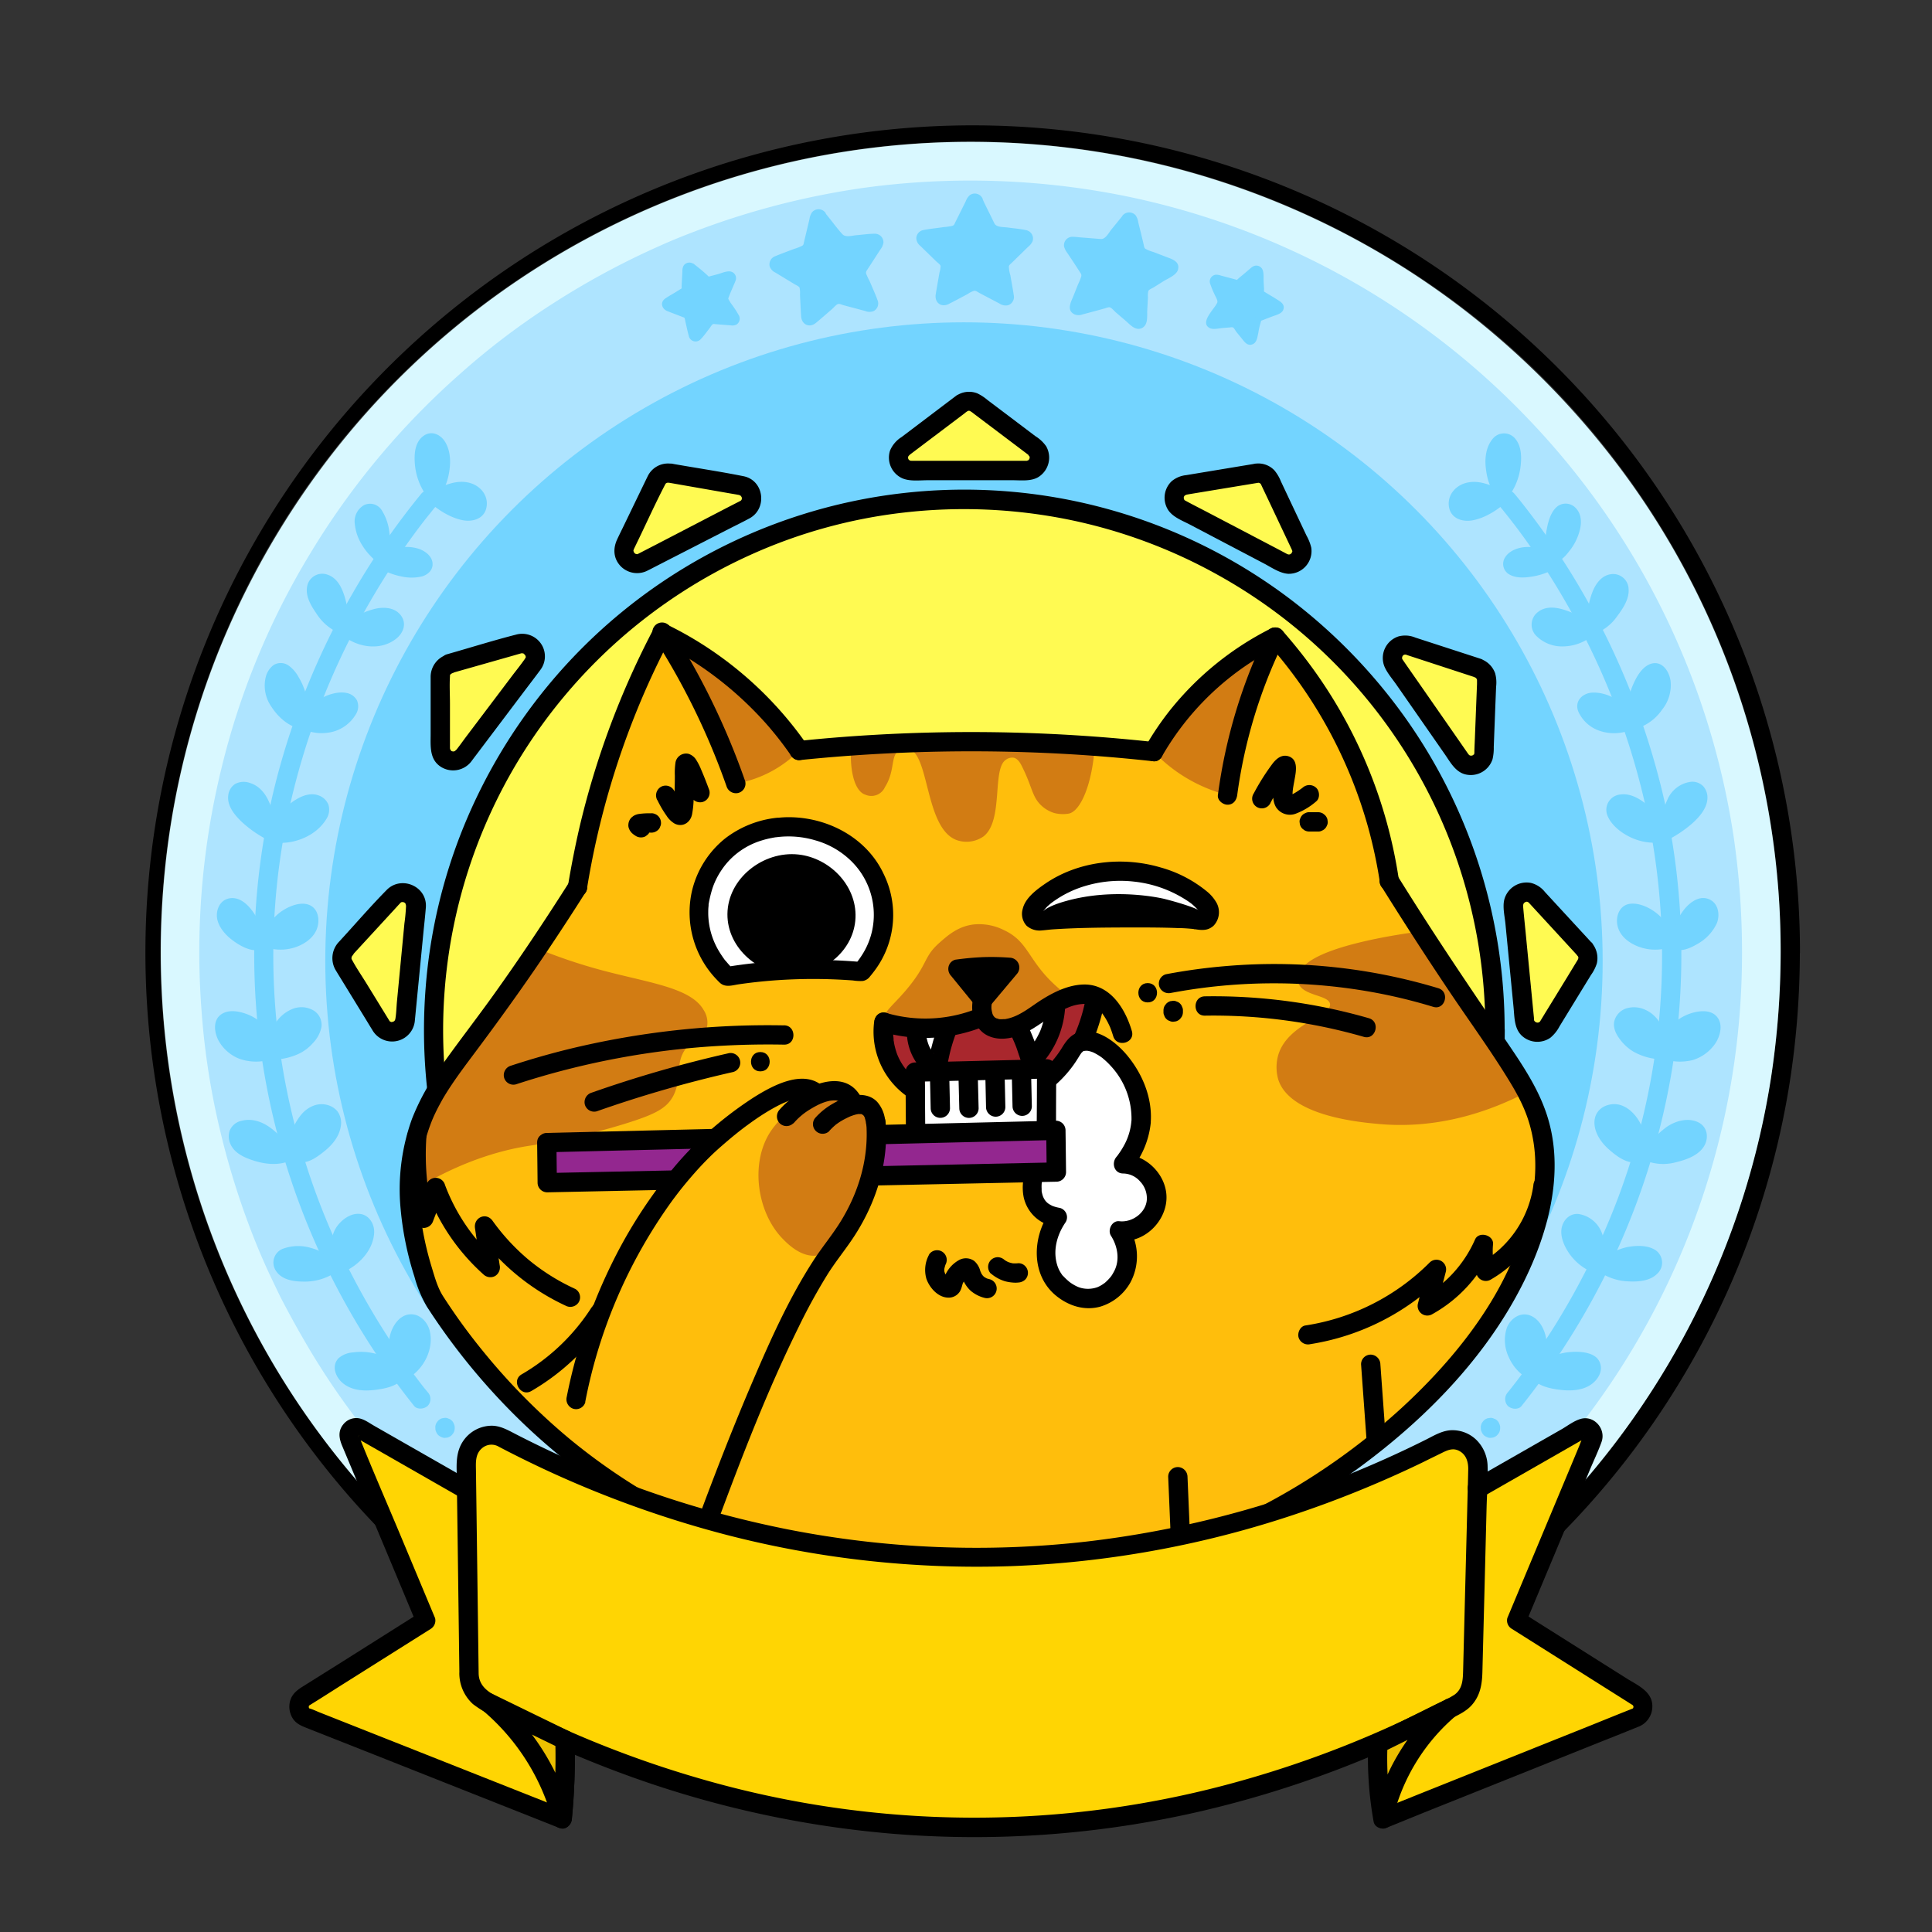 <svg xmlns="http://www.w3.org/2000/svg" viewBox="0 0 600 600"><rect x="0" y="0" width="600" height="600" fill="#333333" stroke="none"/><defs><style>.cls-1{fill:#aee4ff;}.cls-2{fill:#d9f8ff;}.cls-3{fill:#73d4ff;}.cls-4{fill:#fffa52;}.cls-5{fill:#ffbe0c;}.cls-6{fill:#d27c13;}.cls-7{fill:#a9272d;}.cls-8{fill:#fff;}.cls-9{fill:#93278f;}.cls-10{fill:#ffd503;}.cls-11{fill:#edbf00;}</style></defs><g id="Layer_111" data-name="Layer 111"><path d="M553,295.58A251.52,251.52,0,0,1,163.23,505.85a253.62,253.62,0,0,1-55.88-50.14A250.3,250.3,0,0,1,50.57,315.19,254,254,0,0,1,57,235.8,251.44,251.44,0,0,1,272.31,45.65,254.54,254.54,0,0,1,351.74,49a250.71,250.71,0,0,1,72.07,26.7A250.86,250.86,0,0,1,553,295.58c0,3.86,6,3.87,6,0a256.92,256.92,0,1,0-26.9,114.72,255.84,255.84,0,0,0,23.86-75.11,264,264,0,0,0,3-39.61C559,291.72,553,291.71,553,295.58Z"/></g><g id="_5" data-name="5"><g id="Layer_1_copy_3" data-name="Layer 1 copy 3"><ellipse class="cls-1" cx="301.47" cy="295.72" rx="245.54" ry="245.63"/><path class="cls-2" d="M541,295.72A238.76,238.76,0,0,1,474,462q-6.36,6.6-13.2,12.72-3.36,3-6.83,5.89c-1.16,1-2.32,1.91-3.5,2.84l-1.76,1.41-1.34,1a242.93,242.93,0,0,1-63.19,34.86,239.37,239.37,0,0,1-214.41-24.78,226.16,226.16,0,0,1-28.11-21.68A247.23,247.23,0,0,1,116.5,448c-1-1.16-1.91-2.32-2.84-3.5l-1.4-1.77-.84-1.08q-2.83-3.72-5.53-7.54-5.31-7.51-10-15.43T87.1,402.8q-2-4.08-3.93-8.22c-1.35-2.95-2.38-5.34-3.41-7.86A244.48,244.48,0,0,1,68.4,351.28a228.76,228.76,0,0,1-5.75-36.64,239.9,239.9,0,0,1,6.06-75.77,235.16,235.16,0,0,1,27.8-67.25,238.51,238.51,0,0,1,46.11-55.28,227.83,227.83,0,0,1,28.23-21.53A245,245,0,0,1,203,77.2c3-1.36,5.25-2.34,7.86-3.4,2.83-1.14,5.69-2.24,8.56-3.28q8.69-3.15,17.57-5.63,9.13-2.55,18.44-4.38c6.22-1.23,12.38-2.19,18-2.83a243.5,243.5,0,0,1,75.79,3.16,239.26,239.26,0,0,1,125.47,69.35,239,239,0,0,1,63.61,129A246.86,246.86,0,0,1,541,295.72c0,7.72,12,7.74,12,0a250.46,250.46,0,0,0-46.16-145.27,256.16,256.16,0,0,0-52.91-54.82,251.27,251.27,0,0,0-346.33,39.79,255.27,255.27,0,0,0-39.17,65.51,250,250,0,0,0-17.76,75.53A251.69,251.69,0,0,0,352.06,542.25a249.76,249.76,0,0,0,71.68-26.58A252.45,252.45,0,0,0,526.63,408,249.4,249.4,0,0,0,550,334.77a261.85,261.85,0,0,0,3-39C553,288,541,288,541,295.72Z"/><circle class="cls-3" cx="299.37" cy="298.45" r="198.35"/></g><g id="Layer_12" data-name="Layer 12"><circle class="cls-4" cx="299.48" cy="319.94" r="164.81"/><path d="M461.3,319.94A161.81,161.81,0,0,1,174.6,422.86a160.18,160.18,0,0,1-24.92-41.59A161.88,161.88,0,0,1,161,236.15a162.46,162.46,0,0,1,71.82-63.72,159.34,159.34,0,0,1,47.81-13.24,163.79,163.79,0,0,1,51.14,2.16,161.41,161.41,0,0,1,46.41,17.18,161.39,161.39,0,0,1,83.1,141.41c0,3.86,6,3.87,6,0a167.06,167.06,0,0,0-30.84-97,170.49,170.49,0,0,0-35.15-36.41,167.7,167.7,0,0,0-231.23,26.54,169.49,169.49,0,0,0-26,43.5A166.7,166.7,0,0,0,132.17,307a168.86,168.86,0,0,0,4.25,52.72A167.71,167.71,0,0,0,280.2,486.63a168.81,168.81,0,0,0,53-2.27,167.75,167.75,0,0,0,132.12-138.5,174.37,174.37,0,0,0,2-25.92C467.3,316.08,461.3,316.07,461.3,319.94Z"/><path class="cls-5" d="M132.49,400.92c-1.76-4.24-9.5-24.1-3.44-47.24,3.78-14.4,9.76-18.07,33-51.94,7.7-11.22,13.67-20.48,17.32-26.24a257,257,0,0,1,14.49-53,253.81,253.81,0,0,1,11.87-25.94A111,111,0,0,1,236,218.29a108.67,108.67,0,0,1,12.21,14.78c15.32-1,31.47-1.62,48.39-1.71,21.82-.11,42.42.67,61.65,2A100.25,100.25,0,0,1,395.46,197a141.51,141.51,0,0,1,29.85,50,137.88,137.88,0,0,1,6.17,26.59c3.84,6.17,10.43,16.62,19,29.43C471.05,334,477,339.66,479,353.23c2.48,16.51-3,30.23-6.25,38.52s-9,19.33-26.58,37.45c-13.73,14.17-30.56,31.53-58.66,45.93-47.06,24.12-90.64,21.94-101.75,21.13-8.2-.59-40.11-3.46-75.93-22.1-31.94-16.62-50.54-37.22-61.43-49.5C140,415.21,135.71,408.68,132.49,400.92Z"/><path class="cls-6" d="M268.43,246.68c-2.94-1.25-4.53-7-4.13-14.22,13.75-1.31,28.7-2.13,44.71-2.14,10.86,0,21.2.37,31,1-.72,12-4.38,20.62-8.09,21.35a10.84,10.84,0,0,1-4.48-.17,10.23,10.23,0,0,1-4.12-2.41c-2.85-2.71-2.71-5.69-6-12.21-.42-.82-1.21-2.32-2.58-2.58a3.34,3.34,0,0,0-2.41.69c-4.3,2.95-.59,18.9-6.91,23.78a9.22,9.22,0,0,1-8.22,1.16c-10.2-3.6-8.38-27.59-15.42-28.48a4,4,0,0,0-2.52.54c-2.81,1.72-1.17,6.31-4.42,11.43a4.62,4.62,0,0,1-6.36,2.25Z"/><path class="cls-6" d="M278.65,322.16c-2.11-1.28-3.84-2.68-4.19-4.7-.56-3.33,3.21-5.14,8.37-11.75,5.34-6.83,4.16-8.73,9-13,2.54-2.23,5.67-5,10.45-5.6a17.1,17.1,0,0,1,9.46,1.72c7.63,3.55,7.41,9.16,15.65,16.86,7.05,6.59,11,6.05,11.17,8.94.32,6.28-20.12,12.06-35.25,13.07C302.21,327.79,289.13,328.52,278.65,322.16Z"/><path class="cls-6" d="M397,335.34a13.82,13.82,0,0,1,0-7.79c3-9.76,16.75-12.13,16.05-15.82-.54-2.83-8.82-2.43-9.86-6.65a5.35,5.35,0,0,1,.91-3.9c4.43-7.62,33-11.4,37.15-11.93q9.12,12.76,18.34,26.83,7.69,11.76,14.54,23.12c-11.12,5.8-27,11.48-45.49,9.9C422.72,348.59,400.73,346.72,397,335.34Z"/><path class="cls-6" d="M126.83,370.66a67.73,67.73,0,0,1,3.52-21c2.9-8.6,6.8-14.26,12.69-22.53,8.3-11.67,16.29-22.53,23.85-32.56a166.86,166.86,0,0,0,18.8,6.42c15.18,4.18,28.65,5.52,32.79,12.61a7.23,7.23,0,0,1,1.14,5.05c-.6,2.91-3.4,3.65-5.73,6-4.79,4.74-1.73,10.32-5,16.05-2.09,3.61-5.65,5.44-14.68,8.25a207.92,207.92,0,0,1-29.9,6.89C155,357.28,142,361,126.83,370.66Z"/><path class="cls-6" d="M363.78,238.43a47.1,47.1,0,0,1-5.53-5A100.25,100.25,0,0,1,395.46,197a192.67,192.67,0,0,0-10.21,29.68,195.18,195.18,0,0,0-4,20.25A48.34,48.34,0,0,1,363.78,238.43Z"/><path class="cls-6" d="M228.52,243.36c-4.25-10.12-9.1-20.67-14.64-31.53q-4-7.92-8.17-15.28A111,111,0,0,1,236,218.29a108.67,108.67,0,0,1,12.21,14.78,36.19,36.19,0,0,1-19.69,10.29Z"/><path class="cls-7" d="M274.46,317.46a46.34,46.34,0,0,0,7.92,17.88,27.49,27.49,0,0,0,3.55,4.25c8.65,7.9,28.42,6.42,40.87-3.84,0,0,9.47-7.81,12.34-24.53a1,1,0,0,0-1.3-1.44,24.75,24.75,0,0,0-10,2.81c-3.29,1.73-6.17,4.19-9.54,5.77-4.26,2-6,2-6.67,1.88l-.17,0c-1.55-.29-3.83-1.24-6.42-4.41a29.08,29.08,0,0,1-11.18,4.73A30.14,30.14,0,0,1,274.46,317.46Z"/><path class="cls-8" d="M286.25,319.35c.31.95.64,1.9,1,2.86q1.07,3.1,2.16,6.14c1.38-3.66,2.37-6.29,2.51-6.6a.44.44,0,0,0,0-.39.38.38,0,0,0-.19-.14,49.29,49.29,0,0,0-4.67-2l.23-.38"/><path class="cls-8" d="M317.34,319c.44-.79,1.35-.87,3.62-2.05a27.85,27.85,0,0,0,3.53-2.19c2.31,3.23,2.13,7.14.08,9.17a6.14,6.14,0,0,1-4.47,1.52C316.94,321.55,316.85,319.82,317.34,319Z"/><path d="M302.33,309.6c-1.2,4.47.16,10.22,4.76,12.18s9.84,0,13.79-2.41c3.55-2.18,6.83-4.83,10.71-6.42a13.79,13.79,0,0,1,5.78-1.18,6.19,6.19,0,0,1,3.9,1.85,9.55,9.55,0,0,1,1.66,2,21.14,21.14,0,0,1,1.49,2.67c.08.16.15.31.22.47s.14.3.2.46l-.07-.17c.14.37.29.74.42,1.12s.37,1.08.53,1.62c1.09,3.7,6.88,2.13,5.79-1.59-2.06-7-6.8-14.64-15-14.45-4.59.11-9,2.22-12.81,4.6-3.48,2.15-6.73,5.09-10.81,6l-.71.14c-.62.1.26,0-.44,0a8,8,0,0,1-1.62,0c.43.06-1-.37-.67-.2.06,0-.71-.47-.52-.31s-.22-.27-.26-.32a2.81,2.81,0,0,1-.55-1.23c-.05-.19-.09-.38-.13-.58s-.12-1-.05-.19a6.92,6.92,0,0,1,.17-2.49c1-3.73-4.79-5.33-5.79-1.59Z"/><path d="M304.22,312.9a43.17,43.17,0,0,1-29,1.67c-3.71-1.1-5.29,4.69-1.59,5.78a48.44,48.44,0,0,0,32.15-1.66,3.1,3.1,0,0,0,2.09-3.69c-.39-1.41-2.18-2.72-3.69-2.1Z"/><path d="M337.3,309.38a51.09,51.09,0,0,1-9.07,21.51,41.49,41.49,0,0,1-13.87,12c-3.39,1.85-.36,7,3,5.18,11.09-6,19.2-16.45,23.38-28.27a56.17,56.17,0,0,0,2.31-8.85,3.08,3.08,0,0,0-2.09-3.69,3,3,0,0,0-3.69,2.09Z"/><path d="M271.46,317.46a24.59,24.59,0,0,0,13,24.72,3.08,3.08,0,0,0,4.1-1.08,3,3,0,0,0-1.08-4.1,18,18,0,0,1-8.94-9.8,22.26,22.26,0,0,1-.91-3.41c0-.24-.08-.49-.12-.73s0,.38,0-.19-.1-1-.12-1.55a23.69,23.69,0,0,1,.13-3.86c.2-1.61-1.51-3-3-3a3.08,3.08,0,0,0-3,3Z"/><path class="cls-8" d="M336.26,323.34c11.54,4.88,18.71,15.12,18.07,25.18a22.44,22.44,0,0,1-5.49,12.88c5.6-.09,10.68,5.35,10.35,11.08s-6,10.51-11.55,9.74c4.2,6.87,2.17,15.51-3.49,19.07-5.51,3.48-12.77,1.07-16.54-3.51-4.39-5.32-4.26-13.84.83-19.79-.3-.08-6.13-1.75-7.8-7.56a11.47,11.47,0,0,1,4.3-12.24,8.45,8.45,0,0,1-10.73-3.88,8.93,8.93,0,0,1,2.53-11.25,24.8,24.8,0,0,1,6-7.69,31.22,31.22,0,0,1,3.87-2.69A36.46,36.46,0,0,0,336.26,323.34Z"/><path d="M351.33,348.52a18.74,18.74,0,0,1-1.92,6.57,26.19,26.19,0,0,1-1.53,2.61c-.25.37-.52.74-.78,1.11s-.14.17,0,0l-.41.51c-1.58,1.93-.66,5.11,2.12,5.12a7.1,7.1,0,0,1,5.27,2.48,7.56,7.56,0,0,1,2.08,5.6c-.23,4.07-4.51,7.22-8.55,6.74-2.28-.27-3.73,2.74-2.59,4.51,2.07,3.25,2.83,7.5,1,11-.17.33-.36.65-.56,1s-.33.48-.49.72.34-.41.07-.08l-.39.46a14,14,0,0,1-1.74,1.7c.35-.28-.47.31-.62.4a9.53,9.53,0,0,1-1.41.75,8.64,8.64,0,0,1-4.81.34,7.82,7.82,0,0,1-1.88-.67c-.38-.19-.75-.4-1.12-.63l-.46-.3c-.07-.05-.72-.52-.43-.3L332,398l-.44-.38c-.21-.18-.41-.37-.61-.56s-.64-.66-1-1a2,2,0,0,0-.23-.28c-.22-.18.67.93.3.39-.13-.2-.27-.38-.39-.58a9.76,9.76,0,0,1-1.27-2.6c-1.44-4.53-.18-9.41,2.6-13.45a3,3,0,0,0-1.79-4.41,12.44,12.44,0,0,1-2.1-.54c-.47-.17.33.17-.15-.05-.2-.09-.39-.19-.59-.3a8,8,0,0,1-.83-.51,4.7,4.7,0,0,1-1.45-1.85c-.09-.16-.17-.38-.05-.08-.07-.18-.14-.37-.2-.56a10.25,10.25,0,0,1-.31-1.33c-.07-.51,0,.39,0-.13,0-.22,0-.43,0-.64a11.4,11.4,0,0,1,0-1.31,3.44,3.44,0,0,1,.14-.89c.11-.52.24-1,.4-1.54a14.73,14.73,0,0,1,3-5.05,3,3,0,0,0-2.92-5,7.51,7.51,0,0,1-7-2.06c-1.46-1.69-1.23-4.27-.55-6.37a7.39,7.39,0,0,1,1.07-2.12c-.14.19.29-.32.38-.42s.38-.38.58-.56.41-.37.62-.54,0,0-.05,0l.47-.34a97.42,97.42,0,0,0,8.29-6.13,36.45,36.45,0,0,0,6.25-7.21c.52-.8,1-1.63,1.54-2.42.1-.14.22-.29.31-.44s-.46.46,0,.08a2.81,2.81,0,0,0,.38-.39c.27-.36-.4.54-.06.06.05-.07.65-.35.13-.1s.05,0,.19,0,.7-.13.24-.07.41,0,.54,0,.79.07.35,0,.27.06.38.09a9.47,9.47,0,0,1,1.48.48c-.49-.2,0,0,.22.12s.55.29.82.45a15.46,15.46,0,0,1,1.53,1,2.06,2.06,0,0,1,.33.27q.35.29.69.6a21.13,21.13,0,0,1,1.58,1.56,24,24,0,0,1,6.55,17.68,3,3,0,0,0,3,3,3.06,3.06,0,0,0,3-3c.54-7.53-2.5-14.94-7.22-20.69-3.42-4.15-9.37-8.92-15.17-7.26-2.28.65-3.67,2.39-4.89,4.31a31.71,31.71,0,0,1-5.49,6.87c-2.67,2.5-5.75,4.31-8.64,6.51a14,14,0,0,0-5.19,7.21c-1.3,4.16-.79,8.85,2.26,12.14,3.25,3.5,8.25,4.24,12.75,3.48l-2.92-5c-3.71,4.23-6,9.72-5,15.39a11.77,11.77,0,0,0,9.86,9.42l-1.79-4.41c-5.39,7.82-5.76,19.44,2,25.82,3.86,3.16,8.78,4.78,13.74,3.44a16,16,0,0,0,9.44-7.62,17.17,17.17,0,0,0-.82-17.41l-2.59,4.52c7.36.87,14.13-5.56,14.55-12.74.42-7.33-6.08-14.06-13.35-14.08l2.12,5.12a27.38,27.38,0,0,0,6.37-15,3,3,0,0,0-3-3A3.06,3.06,0,0,0,351.33,348.52Z"/><path class="cls-9" d="M169.82,354.85,327.91,351q.09,6.48.16,12.95L170,367.29Q169.89,361.08,169.82,354.85Z"/><path class="cls-8" d="M287.27,350.67,287.15,333l38.89-1.1q0,9.38-.07,18.75"/><path d="M169.82,357.85l61.84-1.49L293,354.88l34.9-.84-3-3q.09,6.48.16,12.95l3-3-61.85,1.29-61.35,1.29-34.91.72,3,3q-.08-6.21-.14-12.44c0-3.86-6-3.87-6,0q.08,6.22.14,12.44a3,3,0,0,0,3,3L231.8,369l61.35-1.28,34.92-.73a3,3,0,0,0,3-3q-.07-6.47-.16-12.95a3,3,0,0,0-3-3l-61.84,1.49L204.73,351l-34.91.84C166,351.94,166,357.94,169.82,357.85Z"/><path d="M287.33,349.55l-.12-16.6-3,3,40.83-1-3-3q0,8.82-.08,17.63c0,3.87,6,3.87,6,0q0-8.81.08-17.63a3,3,0,0,0-3-3l-40.83,1a3,3,0,0,0-3,3l.12,16.6c0,3.86,6,3.87,6,0Z"/><path class="cls-5" d="M201.23,380.32a92.48,92.48,0,0,1,39.6-39.48,17.08,17.08,0,0,1,6.15-2.13,6.58,6.58,0,0,1,5.84,2.26,12.7,12.7,0,0,1,7.88-.56c.58.16.36.15,3.76,1.61,4.3,1.85,5,2,5.85,2.93s1.47,2.42,1.55,4.9c.34,11.48-6.25,23.71-6.25,23.71-3.49,6.47-7.07,11.65-15,21.38l-8.09,9.87c-3.63,4.44-7.32,8.92-12,12.29s-10.41,5.56-16.08,4.76c-8.57-1.2-16-8.58-19.43-18.79"/><path class="cls-6" d="M243,384.64c-7.93-8.2-10-23.26-3.91-32.9a28.14,28.14,0,0,1,10.49-9.52,23.1,23.1,0,0,1,3.23-1.25,12.7,12.7,0,0,1,7.88-.56c.58.16.36.15,3.76,1.61,4.3,1.85,5,2,5.85,2.93a7.36,7.36,0,0,1,1.55,4.9,54.61,54.61,0,0,1-10.27,34.33c-3.65,4.45-5.86,5.48-7.8,5.74C248.75,390.58,244.5,386.18,243,384.64Z"/><path d="M305.11,300.23a77.61,77.61,0,0,1,8.51.17l-8.4,10-7.73-9.49A74.83,74.83,0,0,1,305.11,300.23Z"/><path d="M176.76,274c-7.62,12-15.51,23.86-23.81,35.42-5.28,7.35-10.84,14.49-16.06,21.88a71.91,71.91,0,0,0-8.95,16.19,64.47,64.47,0,0,0-3.51,28.09,97.56,97.56,0,0,0,4.28,20.91,37.64,37.64,0,0,0,3.83,9.24c1.21,1.88,2.46,3.74,3.73,5.58a202,202,0,0,0,21.87,26.44,193.22,193.22,0,0,0,49.2,36.38,205.43,205.43,0,0,0,67.49,21.08,198.11,198.11,0,0,0,84.55-7.63,215.38,215.38,0,0,0,67.51-35.42c16.82-13.06,32.17-28.92,42.81-47.48,10.29-17.94,17.69-40.84,9.78-61-3-7.76-7.86-14.69-12.51-21.56-8.24-12.16-16.5-24.31-24.45-36.67q-4.27-6.65-8.45-13.35c-2-3.27-7.23-.26-5.18,3q10.33,16.57,21.22,32.8c6.34,9.45,13.1,18.68,19,28.43,3.67,6.09,6,11.22,7.13,18.35,2,12.7-1.6,25-6.49,36.59-7.33,17.37-20.41,33.05-34.41,45.93a205.25,205.25,0,0,1-60.26,38.31,197.49,197.49,0,0,1-78.8,15.27,194.92,194.92,0,0,1-74.11-16.25A188.86,188.86,0,0,1,177.06,447a196.6,196.6,0,0,1-27-27.31Q145.4,414,141.24,408c-1.23-1.78-2.44-3.58-3.61-5.4-1.73-2.69-2.58-5.85-3.51-8.9-3.39-11.09-5.15-23.13-3.13-34.57a56.52,56.52,0,0,1,3.07-10.89c.06-.16.43-1.05.29-.71s.24-.55.3-.7c.28-.62.58-1.24.88-1.86.63-1.27,1.32-2.52,2-3.75,3.57-6.06,8-11.63,12.15-17.27,7.31-9.83,14.42-19.8,21.22-30q5.61-8.39,11-16.91c2.07-3.27-3.12-6.29-5.18-3Z"/><path d="M182.24,276.3a255,255,0,0,1,18.93-63.6q3.33-7.42,7.13-14.63a3.07,3.07,0,0,0-1.08-4.11,3,3,0,0,0-4.1,1.08,260.92,260.92,0,0,0-23.2,62.09q-2,8.73-3.47,17.58a3.11,3.11,0,0,0,2.1,3.69c1.43.39,3.43-.49,3.69-2.1Z"/><path d="M204.2,199.14a109.45,109.45,0,0,1,33.65,25.51,106.1,106.1,0,0,1,7.77,9.93,3.08,3.08,0,0,0,4.1,1.08,3,3,0,0,0,1.08-4.11A114.16,114.16,0,0,0,216.36,199q-4.46-2.72-9.14-5a3.08,3.08,0,0,0-4.1,1.08,3,3,0,0,0,1.08,4.1Z"/><path d="M248.21,236.07a522,522,0,0,1,87.33-1.64q11.38.75,22.71,2c1.62.18,3-1.5,3-3a3.07,3.07,0,0,0-3-3,521.64,521.64,0,0,0-87.3-2.18q-11.38.66-22.74,1.84a3.08,3.08,0,0,0-3,3,3,3,0,0,0,3,3Z"/><path d="M360.84,234.93A85.78,85.78,0,0,1,389.55,205c2.6-1.65,5.28-3.16,8-4.57a3,3,0,0,0-3-5.18,94.36,94.36,0,0,0-30.94,25,91.74,91.74,0,0,0-7.94,11.69c-1.91,3.36,3.27,6.39,5.18,3Z"/><path d="M393.93,200a144.37,144.37,0,0,1,30.94,56.88,147.65,147.65,0,0,1,3.72,17.53c.24,1.6,2.26,2.49,3.69,2.09a3.08,3.08,0,0,0,2.09-3.69,148.82,148.82,0,0,0-26.48-64.92q-4.56-6.3-9.71-12.13a3,3,0,0,0-4.25,4.24Z"/><path d="M181.74,435.43a157.16,157.16,0,0,1,27.35-63l.86-1.14.5-.66c.54-.7-.21.26.12-.15.6-.78,1.22-1.56,1.85-2.33q1.64-2,3.36-3.95,2.28-2.58,4.74-5c1.38-1.37,2.84-2.66,4.32-3.94,3-2.59,5.35-4.48,8.26-6.57,1.85-1.33,3.75-2.6,5.71-3.76,1-.59,2-1.14,3-1.66.45-.23.91-.45,1.37-.66l.68-.3c-.66.29.08,0,.18-.07a24.77,24.77,0,0,1,2.8-.92c.41-.1.83-.16,1.23-.26.69-.16-.69,0,0,0l.58-.05c.43,0,.86,0,1.29,0s-.2,0-.27,0c.23.05.46.08.68.14s.32.11.49.14c.51.12-.58-.34-.1,0a4.52,4.52,0,0,1,1,.72c2.73,2.75,7-1.49,4.25-4.24-6.09-6.13-16-.66-21.85,3A115.55,115.55,0,0,0,217.31,354a102.54,102.54,0,0,0-10.58,11.75,151.29,151.29,0,0,0-17.1,27.43A166.85,166.85,0,0,0,176,433.83a3.08,3.08,0,0,0,2.1,3.69,3,3,0,0,0,3.69-2.09Z"/><path d="M246.38,348.93a20.84,20.84,0,0,1,4.72-4.12c.55-.34,1.11-.68,1.68-1,.39-.22.79-.43,1.18-.63l.59-.29.52-.23.42-.16.8-.28c.46-.14.92-.26,1.39-.36.06,0,.95-.12.32-.06.23,0,.47,0,.7-.05h.7c.74,0-.41-.16.3,0l.66.18c.29.09-.27-.18.19.09.16.09.35.23.52.31.48.22-.42-.44,0,0l.42.4c.13.14.37.44.13.12a9.27,9.27,0,0,1,1,1.77,3,3,0,0,0,4.11,1.07,3.07,3.07,0,0,0,1.08-4.1c-5.14-11.49-19.94-3.59-25.68,3a3.08,3.08,0,0,0,0,4.24,3,3,0,0,0,4.25,0Z"/><path d="M257.55,351.22a20.2,20.2,0,0,1,1.54-1.53l.54-.47c.42-.36-.2.14.1-.07s.82-.59,1.25-.85a23.78,23.78,0,0,1,2.28-1.23c.37-.18.75-.35,1.12-.51-.37.16-.24.1.06,0s.45-.17.68-.24c.43-.14.86-.24,1.29-.34s-.33,0,0,0c.2,0,.39,0,.59,0h.34c.23,0,.16,0-.23-.05a1.76,1.76,0,0,1,.56.13c.37.11.31.2,0,0,.16.11.62.51.17.05.13.13.26.27.4.39s-.26-.46,0,0c.11.19.22.37.32.56.33.6-.16-.58,0,.07.09.32.19.63.26,1a3.41,3.41,0,0,0,.1.54c-.1-.25-.08-.69,0-.16a3.06,3.06,0,0,0,3,3c1.49-.06,3.16-1.32,3-3a10.32,10.32,0,0,0-2.49-6.3c-2-2.14-5-2.5-7.76-1.93a22.45,22.45,0,0,0-6.12,2.54,21.36,21.36,0,0,0-5.27,4.24,3,3,0,0,0,4.24,4.24Z"/><path d="M269,348.43c.92,10.88-2.13,21.27-7.61,30.39-2.69,4.47-6.07,8.44-8.88,12.81-8,12.42-14,26.17-19.78,39.74-5.61,13.23-10.81,26.63-15.81,40.1a3,3,0,0,0,2.1,3.69,3.06,3.06,0,0,0,3.69-2.09c7.69-20.73,15.54-41.13,25.3-60.92a182.18,182.18,0,0,1,9-16.4c2.66-4.23,5.88-8.07,8.57-12.28,6.63-10.37,10.49-22.66,9.44-35a3.08,3.08,0,0,0-3-3,3,3,0,0,0-3,3Z"/><path d="M305.11,303.23a78,78,0,0,1,8.51.17l-2.12-5.12-8.4,10h4.24l-7.73-9.49-1.32,5a1.86,1.86,0,0,1,.28,0l.83-.1,1.87-.19q1.92-.17,3.84-.24a3,3,0,0,0,0-6c-2.83.11-5.62.39-8.42.78a2.92,2.92,0,0,0-2.09,2.1,3.12,3.12,0,0,0,.77,2.92l7.73,9.49a3,3,0,0,0,4.24,0l8.4-10a3.05,3.05,0,0,0-2.12-5.13,78,78,0,0,0-8.51-.17,3,3,0,0,0,0,6Z"/><path d="M314.52,322.61c.45,1,1,2.25,1.44,3.61s.94,2.73,1.35,4.12a3,3,0,0,0,5,1.32,28.9,28.9,0,0,0,8.49-19.07,3,3,0,0,0-3-3,3.07,3.07,0,0,0-3,3c0,.52-.08,1-.13,1.56s0,.25,0-.07a3.11,3.11,0,0,1-.06.44c-.06.35-.12.7-.19,1.05a24.8,24.8,0,0,1-1.38,4.62c.12-.3,0,0-.06.14l-.27.57c-.22.45-.44.89-.68,1.32-.42.75-.88,1.49-1.37,2.19l-.42.58c-.27.39.26-.32,0,0s-.48.6-.74.89q-.67.78-1.41,1.5l5,1.32a75.18,75.18,0,0,0-3.4-9.16,3,3,0,0,0-4.11-1.07,3.08,3.08,0,0,0-1.07,4.1Z"/><path d="M281.67,321.64a17.16,17.16,0,0,0,2.73,8.08,17.68,17.68,0,0,0,5.12,5,3,3,0,0,0,3,0,3.13,3.13,0,0,0,1.48-2.59c0-.13,0-.26.05-.38-.06.47-.07.53,0,.2l.09-.6c.08-.49.16-1,.25-1.46.19-1.05.42-2.09.67-3.13a55,55,0,0,1,1.67-5.44,3,3,0,0,0-2.09-3.69,3.09,3.09,0,0,0-3.69,2.1,56.22,56.22,0,0,0-2.92,12.4l4.52-2.59c-.26-.16-.51-.33-.76-.52-.55-.4.58.47,0,0l-.48-.42a12.27,12.27,0,0,1-1-1c-.18-.19-.33-.41-.51-.6.52.52.2.28.07.09l-.28-.39a14.73,14.73,0,0,1-.95-1.63l-.18-.4c-.31-.64.14.41,0,0s-.21-.56-.3-.85a14.39,14.39,0,0,1-.4-1.6,1.94,1.94,0,0,1-.11-.66s.09.81.05.41l0-.36a3.29,3.29,0,0,0-.88-2.12,3.06,3.06,0,0,0-2.12-.88c-1.5.07-3.16,1.33-3,3Z"/><path d="M203.12,198.07a220.79,220.79,0,0,1,22.5,46.09,3.07,3.07,0,0,0,3.69,2.09,3,3,0,0,0,2.1-3.69A227.47,227.47,0,0,0,208.3,195a3,3,0,1,0-5.18,3Z"/><path d="M393.46,196.34a164.43,164.43,0,0,0-15.23,50.57c-.22,1.61,1.53,3,3,3,1.8,0,2.78-1.39,3-3a155.32,155.32,0,0,1,14.41-47.54,3.07,3.07,0,0,0-1.07-4.11,3,3,0,0,0-4.11,1.08Z"/><path d="M394.51,249.42a78.75,78.75,0,0,1,5-8.18c.05-.08.11-.15.17-.23.28-.39-.52.63-.22.28l.35-.43c.2-.22.41-.43.62-.64s-.75.52-.37.29a1.32,1.32,0,0,0,.2-.12,2.19,2.19,0,0,1-1.3.34,3.78,3.78,0,0,1-1.3-.36,2.74,2.74,0,0,1-1.18-1.49c.13.47,0-1,0-.32,0,.18,0,.37,0,.55l0,.31c0,.48.14-.93,0-.22-.18,1.12-.41,2.24-.6,3.36-.45,2.61-1,5.72.41,8.14a5.13,5.13,0,0,0,6.1,2,21,21,0,0,0,6.36-3.81c1.25-1,1.09-3.24,0-4.24a3.1,3.1,0,0,0-4.24,0c.57-.44-.1.07-.18.13s-.4.3-.61.44c-.4.29-.81.56-1.24.82a13.39,13.39,0,0,1-1.23.69l-.2.1c-.3.14-.26.12.13-.05-.08.13-.6.18-.75.23-.59.21.7,0,.11,0-.11,0-.66,0-.07,0l.24,0c-.29-.09-.19,0,.31.15-.5-.26.59.55.27.23s.44.76.09.09c-.22-.4.25.8.14.34,0-.14-.07-.28-.11-.41-.08-.31.06-.54,0,.33a2.31,2.31,0,0,0,0-.37c0-.26,0-.53,0-.79,0-.58.09-1.16.14-1.74-.1,1.12,0,0,.05-.26l.15-.9c.11-.59.22-1.17.32-1.75.45-2.46,1.19-6.25-2.13-7.12-2-.51-3.56.85-4.69,2.28a69.8,69.8,0,0,0-5.87,9.28,3,3,0,1,0,5.18,3Z"/><path d="M406.59,258.24h2.75a2.2,2.2,0,0,0,1.16-.26,2.72,2.72,0,0,0,1.58-1.58,2.2,2.2,0,0,0,.26-1.16l-.1-.8a3.07,3.07,0,0,0-.78-1.32l-.6-.47a3,3,0,0,0-1.52-.41h-2.75a2.26,2.26,0,0,0-1.15.26,2.68,2.68,0,0,0-1.59,1.59,2.26,2.26,0,0,0-.26,1.15l.11.8a2.94,2.94,0,0,0,.77,1.32l.61.47a3,3,0,0,0,1.51.41Z"/><path d="M204.14,248.44a33.39,33.39,0,0,0,2.87,4.9,7.61,7.61,0,0,0,2.47,2.42c2.44,1.26,4.87-.22,5.43-2.78a28.88,28.88,0,0,0,.5-4.65c.13-2.31.18-4.63.19-7,0-.75,0-1.5,0-2.25,0-.28,0-.56,0-.84s.1-1,0-.26c-.12.89,0,0,0,0,.08.16-.33.69-.45.85A2.81,2.81,0,0,1,213,240a2.62,2.62,0,0,1-1.33-.36c.24.14-.78-.64-.4-.29s-.48-.74-.17-.22l.31.5c.29.5.54,1,.78,1.54.17.37.33.73.48,1.1,0,.08.16.39,0,0s0,.12.08.21l.3.73c.5,1.25,1,2.51,1.43,3.77a3.08,3.08,0,0,0,3.7,2.09,3,3,0,0,0,2.09-3.69c-.79-2.15-1.62-4.29-2.53-6.39a18.15,18.15,0,0,0-1.42-2.82,4.43,4.43,0,0,0-2.48-2.06,3.34,3.34,0,0,0-4.06,2.69,22.61,22.61,0,0,0-.2,4.11c0,2.28-.06,4.56-.16,6.83,0,.93-.1,1.87-.19,2.8,0,.16,0,.32,0,.47-.06.52,0,0,0-.26-.05.24-.07.49-.12.73s-.09.28-.12.43c-.07.41.44-.81.16-.38a2.85,2.85,0,0,1,1.47-1.13,2.3,2.3,0,0,1,1.35,0c-.49-.11.83.4.4.18s.61.6.16.12l-.47-.49c-.38-.42.2.27.12.16l-.3-.41c-.24-.35-.47-.7-.69-1.06-.68-1.11-1.29-2.27-1.88-3.43a3,3,0,0,0-4.1-1.08,3.07,3.07,0,0,0-1.08,4.11Z"/><path d="M202.33,252.59a22.31,22.31,0,0,0-4,.21,4.61,4.61,0,0,0-1.47.52,3.08,3.08,0,0,0-.41.3,3,3,0,0,0-.38.31,3.36,3.36,0,0,0-.93,2.27,2.4,2.4,0,0,0,.11.88,5.37,5.37,0,0,0,.33.78l.08.12a5.13,5.13,0,0,0,.54.69,6.34,6.34,0,0,0,.86.69l.48.31a3.11,3.11,0,0,0,2.31.3,2.2,2.2,0,0,0,1-.54,2.25,2.25,0,0,0,.78-.84,3.06,3.06,0,0,0,.3-2.31,3.09,3.09,0,0,0-1.38-1.79,4.72,4.72,0,0,1-.52-.35l.6.47a1.73,1.73,0,0,1-.28-.26l.47.6a.42.42,0,0,1-.09-.14l.3.71a.24.24,0,0,1,0-.08l.11.8a.06.06,0,0,1,0-.06l-.11.8s0,0,0-.06l-.3.71a.21.21,0,0,1,0-.06l-.47.61a.34.34,0,0,1,.08-.09l-.61.47.19-.1-.71.3a3.29,3.29,0,0,1,.81-.19l-.79.11a18.3,18.3,0,0,1,3.05-.09,3.06,3.06,0,0,0,2.12-.88,2.16,2.16,0,0,0,.62-1,2.22,2.22,0,0,0,.26-1.16,3,3,0,0,0-.88-2.12,3.15,3.15,0,0,0-2.12-.88Z"/><path d="M363.69,308.36a172.43,172.43,0,0,1,63.85,0,165.78,165.78,0,0,1,17.55,4.32c3.7,1.14,5.28-4.65,1.59-5.78a176.37,176.37,0,0,0-65.8-6.89,179.51,179.51,0,0,0-18.78,2.55,3,3,0,0,0-2.1,3.69,3.07,3.07,0,0,0,3.69,2.1Z"/><path d="M374.19,315.42A168.69,168.69,0,0,1,423.53,322c3.71,1.09,5.3-4.7,1.6-5.78a174.11,174.11,0,0,0-50.94-6.8c-3.86.05-3.87,6.05,0,6Z"/><path d="M243.53,318.44a261.5,261.5,0,0,0-67,7.39q-9,2.22-17.89,5.14a3.06,3.06,0,0,0-2.09,3.69,3,3,0,0,0,3.69,2.09,248,248,0,0,1,64.27-12q9.49-.51,19-.33c3.86.07,3.86-5.93,0-6Z"/><path d="M226.1,327.13a381.74,381.74,0,0,0-42.37,12.21,3.08,3.08,0,0,0-2.1,3.69,3,3,0,0,0,3.69,2.1,380.21,380.21,0,0,1,42.37-12.21,3,3,0,0,0-1.59-5.79Z"/><path d="M422.69,423.69l1.62,22.38a3.06,3.06,0,0,0,3,3,3,3,0,0,0,3-3l-1.62-22.38a3.08,3.08,0,0,0-3-3,3,3,0,0,0-3,3Z"/><path class="cls-8" d="M245.92,257.15c.72-.06,1.42-.07,1.42-.07,4.34-.09,15.5.93,22.5,14.87a24.76,24.76,0,0,1,3.25,10.61c.05,1.12.35,10.89-6.31,16.55-2.95,2.51-8.81,2.94-20.41,3.69-14.83.95-17.6,0-19.83-1.39-.72-.44-6.68-4.2-8-10.87-.13-.71-.47-2.77.95-9.06,1.56-6.91,2.34-10.37,4.17-13.15C223.7,268.33,230.27,258.41,245.92,257.15Z"/><path class="cls-8" d="M375.36,284.16a9.09,9.09,0,0,0-.81-2.64C368,268,324.69,271,321.93,281.18a4.65,4.65,0,0,0,0,2.35,3.88,3.88,0,0,0,.68,1.43c5,6.7,26.33-8.69,48.49-2.29A39.64,39.64,0,0,1,375.36,284.16Z"/><path d="M241.18,260a29.11,29.11,0,0,1,12.11,1,25.84,25.84,0,0,1,10.89,6.24,23.37,23.37,0,0,1,6.62,22,22.91,22.91,0,0,1-2.73,6.76,28.91,28.91,0,0,1-1.67,2.47c.42-.56-.18.23-.33.4s-.43.51-.65.76l2.12-.87A170,170,0,0,0,225,300.38l2.92.77a23.63,23.63,0,0,1-1.78-1.83l-.58-.68-.41-.51c.41.51.13.18,0,.07-.56-.78-1.1-1.55-1.6-2.36a23.29,23.29,0,0,1-3.6-12.12c0-.61,0-1.23.05-1.85l.06-.67,0-.32c.07-.74,0,.22,0,0a37.36,37.36,0,0,1,1.2-5,23.14,23.14,0,0,1,2.81-5.66,22.52,22.52,0,0,1,5.2-5.51A23.37,23.37,0,0,1,236.6,261a27.11,27.11,0,0,1,3-.75c.43-.09.86-.16,1.29-.23l.36-.05c.6-.1-.8.1,0,0a3.09,3.09,0,0,0,3-3c0-1.46-1.38-3.2-3-3a31.81,31.81,0,0,0-16,6.38,29.62,29.62,0,0,0-10.37,16.43,30.07,30.07,0,0,0,7.7,27.44c.34.35.68.72,1.05,1.05,1.68,1.47,3.77.72,5.76.42,3.6-.53,7.22-.92,10.84-1.2a165.17,165.17,0,0,1,24.67,0,15,15,0,0,0,3.06.16,3.47,3.47,0,0,0,2.2-1.37c.74-.88,1.45-1.8,2.11-2.75a28.82,28.82,0,0,0,2.15-29.13c-5.19-11.09-17.07-17.47-29.08-17.61a30.24,30.24,0,0,0-4.14.23,3.09,3.09,0,0,0-3,3C238.18,258.48,239.56,260.2,241.18,260Z"/><path d="M376.9,287.48a6.1,6.1,0,0,0,1-6.94,12.39,12.39,0,0,0-3.14-3.74,39.17,39.17,0,0,0-14.37-7.42c-11.85-3.48-25.47-2-35.78,5.05-2.7,1.85-6.22,4.45-7,7.85a5.43,5.43,0,0,0,1.2,5.21,6.12,6.12,0,0,0,4.74,1.46c1.11-.08,2.2-.24,3.31-.32,8.22-.55,16.5-.58,24.73-.6,4.72,0,9.44,0,14.15.19,1.55,0,3.11.12,4.65.26.11,0,.77.16.83.09-.17.18-.89-.16-.4-.05l.34.06c1.78.3,3.57.47,5.14-.63a3.09,3.09,0,0,0,1.07-4.11,3,3,0,0,0-4.1-1.07c-.85.59,0,0,0,.08h-.31c.34.05.36.05.07,0l-.47-.09c-.66-.11-1.33-.19-2-.25-1.19-.12-2.38-.18-3.57-.23-3.52-.16-7-.2-10.57-.23-8.14-.05-16.29,0-24.43.34-2.51.09-5,.17-7.54.47-.28,0-.57.08-.86.1s-.53,0-.8,0-.35.12-.05,0l-.27-.08a1.32,1.32,0,0,1,.93.9c.12.21-.17.61,0,.1a1.4,1.4,0,0,0,.1-.39c.05-.55-.36.52-.11.25a3.55,3.55,0,0,0,.3-.54,4.15,4.15,0,0,0,.24-.34c.28-.46-.42.4-.13.18.53-.43,1-1.08,1.47-1.55l.82-.72.54-.44c-.57.46.08-.06.17-.12.8-.58,1.62-1.13,2.46-1.64a33.14,33.14,0,0,1,6-2.85,38,38,0,0,1,16.9-1.93,37.2,37.2,0,0,1,16,5.58c.47.29.93.6,1.37.92l.63.46c-.41-.31,0,0,.15.15.7.59,1.3,1.23,1.94,1.88.17.17.15.39-.15-.2.09.17.24.33.35.51a2.28,2.28,0,0,0,.17.3c.37.48-.24-.63-.09-.2a1.57,1.57,0,0,1,.08.31c-.3-1.74,0,.05-.07-.28l-.07.29c.15-.31.15-.33,0-.07-.49.27.44-.46.16-.2a3,3,0,1,0,4.24,4.24Z"/><path d="M183.78,405.93A63.91,63.91,0,0,1,162,426.82c-3.34,1.93-.32,7.12,3,5.18a70.4,70.4,0,0,0,24-23,3,3,0,1,0-5.18-3Z"/><path d="M362.79,458.61l.95,22.47a3,3,0,0,0,6,0l-.95-22.47a3.06,3.06,0,0,0-3-3,3,3,0,0,0-3,3Z"/><path d="M356.43,311.31c3.86,0,3.86-6,0-6s-3.87,6,0,6Z"/><path d="M361.33,313.82v.46a2.19,2.19,0,0,0,.26,1.15,2.28,2.28,0,0,0,.62,1,2.25,2.25,0,0,0,1,.62,2.32,2.32,0,0,0,1.16.26l.8-.11a2.94,2.94,0,0,0,1.32-.77l.47-.61a3,3,0,0,0,.41-1.51v-.46a2.2,2.2,0,0,0-.26-1.16,2.25,2.25,0,0,0-.62-1,2.16,2.16,0,0,0-1-.62,2.22,2.22,0,0,0-1.16-.26l-.8.1a3,3,0,0,0-1.32.78l-.47.6a3,3,0,0,0-.41,1.52Z"/><path d="M236.13,332.72c3.86,0,3.87-6,0-6s-3.87,6,0,6Z"/><path d="M288.54,389.64a9.87,9.87,0,0,0-.85,7.46c.94,2.77,3.56,5.78,6.7,5.89a4.1,4.1,0,0,0,3.82-2.1,7.83,7.83,0,0,0,.58-1.62c.08-.26.17-.52.25-.78,0,.12-.29.55,0,0,.09-.16.17-.32.27-.48a3.09,3.09,0,0,1,.27-.4s-.49.59-.12.16c.16-.18.32-.37.49-.55s.37-.47.55-.52c0,0-.59.37-.09.1.11-.07.52-.42.15-.12-.21.18-.2.08,0,0a1.76,1.76,0,0,1-.94,0,2,2,0,0,1-.87-.51s-.31-.56-.26-.35a.91.91,0,0,0,.13.26c.16.21-.14-.33-.14-.35a3.36,3.36,0,0,0,.27.79,9.81,9.81,0,0,0,2.68,4.32,10.65,10.65,0,0,0,4.3,2.22,3,3,0,0,0,1.6-5.79l-.62-.17c-.11,0-.7-.28-.32-.1s-.33-.18-.44-.25-.19-.13-.29-.18c-.28-.14.31.32-.08-.06-.19-.18-.37-.37-.55-.56.37.39-.1-.19-.19-.34l-.16-.31c-.2-.36.09-.11,0,.1,0-.12-.19-.53-.24-.66a6.12,6.12,0,0,0-1.88-3.13,4.41,4.41,0,0,0-4.77-.26,10,10,0,0,0-4.69,5.88,8.43,8.43,0,0,0-.31,1.09,1.87,1.87,0,0,1,1.64-1.36q.42,0,.18,0c-.24,0-.1,0,.41.07a1,1,0,0,0-.24-.07c-.29-.1.29.14.29.14s-.58-.34-.6-.35c-.29-.14.21.1.19.15l-.25-.22c-.23-.2-.42-.43-.63-.65s.11.13.12.16c-.09-.17-.21-.32-.3-.48s-.11-.2-.16-.3c.19.36,0,0-.05-.21s-.06-.26-.1-.39c.08.24,0,.35,0,0a4,4,0,0,1,0-1s-.11.58,0,.24c0-.18.07-.35.11-.53a6.59,6.59,0,0,1,.22-.72c.2-.57-.05.09-.07.12s.11-.22.16-.33a3,3,0,0,0-5.18-3Z"/><path d="M307.74,395.5a12.08,12.08,0,0,0,4.26,2.37,12.5,12.5,0,0,0,2.43.43,8.44,8.44,0,0,0,1.81,0,3.38,3.38,0,0,0,2.12-.88,3,3,0,0,0,0-4.24,2.87,2.87,0,0,0-2.12-.88,9,9,0,0,1-2.07,0l.8.11a9.31,9.31,0,0,1-2.2-.6l.72.3a8.58,8.58,0,0,1-1.79-1l.61.46-.32-.26a3.24,3.24,0,0,0-2.12-.88,3.08,3.08,0,0,0-2.13.88,3,3,0,0,0-.87,2.12,3,3,0,0,0,.87,2.13Z"/><path d="M246.37,302.8c-10.35.21-20.53-8.16-20.46-18.9.08-11.13,11.12-19.69,22-18.53,10,1.06,18.76,10.16,17.7,20.65C264.61,295.81,255.44,302.6,246.37,302.8Z"/><path d="M322.62,285c.11-1,1-3.11,8.48-5.19,15.21-4.26,29.78-.83,30.54-.64,4,1,12.69,3.51,12.46,5-.29,1.83-13-2-31.65,1.28-7.73,1.37-17.71,4.18-19.52,1A2.59,2.59,0,0,1,322.62,285Z"/><path d="M288.8,334c.08,3.39.16,6.77.23,10.16a3,3,0,0,0,6,0c-.07-3.39-.15-6.77-.23-10.16a3,3,0,0,0-6,0Z"/><path d="M297.65,333.59l.27,10.59a3,3,0,0,0,6,0l-.27-10.59a3,3,0,0,0-6,0Z"/><path d="M306,333.56c.07,3.41.15,6.83.22,10.24a3,3,0,0,0,6,0c-.07-3.41-.15-6.83-.22-10.24a3,3,0,1,0-6,0Z"/><path d="M314.22,333.39c.08,3.39.15,6.78.23,10.16a3,3,0,0,0,6,0c-.08-3.38-.15-6.77-.23-10.16a3,3,0,0,0-6,0Z"/><path d="M476.19,368.18a32.93,32.93,0,0,1-16.27,24l4.41,1.79a20.29,20.29,0,0,1-.65-7.52c.28-2.89-4.39-4.2-5.59-1.52a38,38,0,0,1-16.42,18l4.4,3.39L449,395a3,3,0,0,0-5-2.92,69.18,69.18,0,0,1-38.62,19.56c-1.6.25-2.49,2.26-2.1,3.69a3.07,3.07,0,0,0,3.69,2.1,74.58,74.58,0,0,0,41.27-21.11l-5-2.92-2.87,11.36a3,3,0,0,0,4.4,3.39A43.26,43.26,0,0,0,463.27,388l-5.59-1.51a25.09,25.09,0,0,0,.86,9.12,3,3,0,0,0,4.41,1.79,39.06,39.06,0,0,0,19.24-29.18c.2-1.62-1.52-3-3-3a3.07,3.07,0,0,0-3,3Z"/><path d="M126.43,352.94a85.33,85.33,0,0,0,2.3,26.21,3.06,3.06,0,0,0,2.9,2.2,3.12,3.12,0,0,0,2.89-2.2l3.68-9.57h-5.79a65,65,0,0,0,17.74,26.21,3.1,3.1,0,0,0,3.64.47,3.14,3.14,0,0,0,1.38-3.39l-1.94-13-5.48,2.32a70.53,70.53,0,0,0,27.89,23.29,3.08,3.08,0,0,0,4.1-1.08,3,3,0,0,0-1.07-4.1A64.72,64.72,0,0,1,164,391.09a65.86,65.86,0,0,1-11-11.92c-2-2.87-6-1.06-5.48,2.31l1.93,13,5-2.92A58.81,58.81,0,0,1,138.2,368a3,3,0,0,0-5.79,0q-1.83,4.78-3.68,9.57h5.79a80,80,0,0,1-2.09-24.62,3,3,0,0,0-3-3,3.07,3.07,0,0,0-3,3Z"/><path class="cls-4" d="M298.49,125.45,280.58,139a4,4,0,0,0,2.4,7.17h35.83a4,4,0,0,0,2.4-7.17L303.3,125.45A4,4,0,0,0,298.49,125.45Z"/><path d="M297,122.86l-17,12.87a9.14,9.14,0,0,0-3.58,4.17,7.05,7.05,0,0,0,3.83,8.65c2.33,1,5.41.59,7.88.59h26.35c2.64,0,5.93.43,8.22-1.13a7.13,7.13,0,0,0,2.2-9.41,11.38,11.38,0,0,0-3.34-3.14l-10.19-7.7-4.76-3.59a14.37,14.37,0,0,0-3.07-2,7,7,0,0,0-6.5.7,3.07,3.07,0,0,0-1.08,4.1A3,3,0,0,0,300,128c.84-.58.95-.58,1.81,0,.25.18.5.38.74.57l3.69,2.78,10.07,7.6,3.07,2.32.26.2,0,0c-.15-.13-.34-.44-.26-.18s.41.53.16.13c.14.22.26.69.14.23a1.66,1.66,0,0,1,.09.37c0,.45,0-.5,0,0,0,.12,0,.25,0,.37,0,0,.08-.52,0-.18-.16.68.12-.19-.17.44-.13.29.07,0,.11-.09s-.18.18-.26.28.07,0,.13-.06a4,4,0,0,1-.44.27c.42-.24-.07,0-.3.06.33-.07.17,0-.07,0H290.93c-2.55,0-5.1,0-7.65,0-.2,0-.82-.08-.36,0-.23,0-.72-.3-.3-.06-.22-.12-.55-.46-.23-.12-.11-.12-.24-.24-.34-.37,0,0,.24.38.11.09-.29-.63,0,.16-.14-.32s0,.39,0-.31c0-.33,0,.1-.05.17,0-.13.06-.25.09-.38.07-.43-.2.41,0,0a2.37,2.37,0,0,1,.19-.35c-.37.59.53-.67.08-.09-.28.38.17-.12.35-.26l16.87-12.74L300,128a3.1,3.1,0,0,0,1.07-4.11C300.34,122.66,298.28,121.87,297,122.86Z"/><path class="cls-4" d="M390.18,147,368,150.65a4,4,0,0,0-1.2,7.45l31.77,16.65a4,4,0,0,0,5.45-5.23l-9.6-20.32A4,4,0,0,0,390.18,147Z"/><path d="M389.38,144.08l-21,3.48a8.32,8.32,0,0,0-4.5,1.88,7.07,7.07,0,0,0-1.06,9c1.5,2.2,4.41,3.27,6.69,4.46l23,12.08c2.27,1.19,5,3.11,7.63,3.22a7.06,7.06,0,0,0,7.08-8.16,15,15,0,0,0-1.49-3.74l-5.52-11.68-2.44-5.18a12.3,12.3,0,0,0-2-3.37,6.87,6.87,0,0,0-5.69-2.1,3.09,3.09,0,0,0-3,3c0,1.47,1.38,3.19,3,3,.64-.08.95-.08,1.27.16s.22.25.4.6.22.48.34.72l1.9,4,5.4,11.44,1.71,3.62c.05.1.22.55.18.44.13.42.09.09,0,.51.06-.47-.18.38,0,0-.15.35,0,.15-.35.49,0,0-.33.21-.1.12a2.23,2.23,0,0,1-.44.13c-.48.09.36,0-.14,0-.14,0-.08,0-.32-.07.08,0,0,0-.05,0-.24-.1-.46-.24-.68-.35l-3-1.59-21.45-11.24c-2.12-1.11-4.26-2.18-6.36-3.33l-.16-.08h0c-.18-.1-.34-.2-.5-.31.26.17.09.09,0-.08.28.42,0-.09-.12-.24.33.6-.08-.49,0-.09s0-.35,0-.48c0-.35,0,.15,0,.18s.24-.72.08-.35.38-.54.12-.2.5-.41.19-.18.74-.26.18-.09l.58-.13.75-.13L390.35,150l.63-.1a3,3,0,0,0,2.09-3.69A3.07,3.07,0,0,0,389.38,144.08Z"/><path class="cls-4" d="M459,207.46l-21.31-7a4,4,0,0,0-4.52,6.07l20.43,29.38a4,4,0,0,0,7.27-2.13l.88-22.4A4,4,0,0,0,459,207.46Z"/><path d="M459.75,204.57,439.53,198a8.12,8.12,0,0,0-5.24-.35,7.06,7.06,0,0,0-4.37,9.27c.88,2.13,2.58,4,3.88,5.91l14.95,21.48c1.69,2.45,3.28,5.47,6.41,6.2a7.11,7.11,0,0,0,8.36-4.72,15.09,15.09,0,0,0,.38-3.8l.5-13,.23-5.73a10.84,10.84,0,0,0-.29-4.13,7.27,7.27,0,0,0-4.59-4.51,3,3,0,0,0-3.69,2.09,3.05,3.05,0,0,0,2.09,3.69,1.41,1.41,0,0,1,.49.53.86.86,0,0,1,.06.35v.23c0,.31,0,.62,0,.93l-.18,4.5-.49,12.6c-.05,1.29-.12,2.57-.15,3.86,0,.13,0,.25,0,.37s-.06-.38,0,.16,0-.21-.1.28c-.06.34-.18.23,0,0-.09.09-.18.19-.27.27-.26.22.08-.06.11-.08l-.32.2c-.4.21.43-.2,0,0,0,0-.6.17-.21.09s-.33,0-.47,0c-.35,0,.13,0,.17,0-.17-.05-.33-.08-.49-.14.48.17,0,0-.21-.18.41.32-.18-.3.08.06-.08-.12-.16-.24-.25-.35-.56-.82-1.13-1.63-1.69-2.44l-13.77-19.8c-1.5-2.15-3-4.29-4.49-6.45l-.23-.33c-.06-.09-.52-.79-.26-.42,0-.06-.05-.48-.07-.19s0-.16,0-.18,0-.5,0-.16.18-.41,0-.06.46-.7.09-.24c.1-.13.6-.54.23-.28l.49-.28c-.06,0-.37.16,0,.06s0,0-.07,0a1.7,1.7,0,0,1,.45,0c.42.06-.49-.21.31.1.24.09.48.16.72.24l20,6.54.6.19a3,3,0,0,0,1.6-5.78Z"/><path class="cls-4" d="M492.07,294.76,477,278.33a4,4,0,0,0-7,3.11l3.44,35.47a4,4,0,0,0,7.43,1.71l11.67-19A4,4,0,0,0,492.07,294.76Z"/><path d="M494.19,292.64,479.78,277a8,8,0,0,0-4.33-2.8,7.15,7.15,0,0,0-8.27,5.15c-.58,2.31.11,5.16.34,7.47l2.53,26.06c.29,2.94.19,6.3,2.35,8.56a7.09,7.09,0,0,0,9.08.84,11.37,11.37,0,0,0,2.82-3.5l6.73-11,3.07-5a12.51,12.51,0,0,0,1.82-3.61,7.32,7.32,0,0,0-1.73-6.53,3,3,0,0,0-4.24,0,3.07,3.07,0,0,0,0,4.24c.38.46.22.81,0,1.25l-.54.88-2.43,4-6.59,10.75c-.63,1-1.26,2.08-1.9,3.11l-.15.25a1.3,1.3,0,0,1-.1.15c-.21.29,0,0,0-.05-.05.16-.3.29,0,.06-.16.12-.66.42-.18.17a2.64,2.64,0,0,1-.48.14s.54,0,.18,0c-.12,0-.82,0-.46,0s-.1-.05-.2-.07c-.4-.09.39.23,0,0-.11-.06-.65-.43-.42-.23s0-.1-.07-.1l-.17-.19.17.2s-.2-.45-.09-.1,0-.12-.05-.14-.13-.42-.06-.05a4,4,0,0,1,0-.49l-.3-3.06-2.34-24.08c-.25-2.51-.51-5-.73-7.53,0-.25,0-.5,0-.75s0,0,0,.07a3.58,3.58,0,0,1,.14-.54c-.15.46.06-.07.18-.23-.38.52.42-.28.14-.09s.74-.26.12-.07c.24-.07.74-.12.21-.1h.53c-.05,0-.5-.09-.15,0a2.79,2.79,0,0,1,.39.1c-.06,0-.39-.19-.09,0a2.74,2.74,0,0,1,.36.23c-.36-.28,0,.08.07.13l.45.49,14.23,15.47.43.46a3,3,0,0,0,4.24-4.24Z"/><path class="cls-4" d="M208.13,147l21.94,3.84a4,4,0,0,1,1.15,7.56l-31.65,16.21a4,4,0,0,1-5.47-5.34l9.7-20.06A4,4,0,0,1,208.13,147Z"/><path d="M207.33,149.84l19.55,3.42c.8.14,1.6.26,2.39.42.19,0,.38.08.57.14-.59-.18.43.27.16.07s.45.5.18.17.32.71.07.06c.05.12.21.91.18.56-.05-.52-.05.7,0,.18,0-.33-.11.4-.18.57,0,0,.17-.47,0-.15s.27-.33,0,0a3.7,3.7,0,0,1-.28.28c.11-.1.44-.23-.06,0l-.27.15-.15.08-.77.39-3.21,1.65L204,169c-1.94,1-3.87,2-5.82,3-.33.17-.36.11-.81,0l-.17-.11-.27-.25c.18.15-.09-.16-.1-.2.17.35-.1-.26-.12-.41,0,.08,0,.36,0,0s0-.21,0,0l.08-.33c-.06.17.13-.31.17-.39l.7-1.45c2.92-6,5.69-12.18,8.78-18.14.1-.2.27-.5.28-.51.39-.36.62-.34,1.46-.23,1.6.21,3-1.53,3-3a3.08,3.08,0,0,0-3-3,7,7,0,0,0-7.07,4c-.62,1.26-1.22,2.52-1.84,3.79l-5.85,12.11c-.58,1.19-1.17,2.38-1.73,3.58-1.34,2.83-1.24,5.91,1,8.31a7.12,7.12,0,0,0,8.59,1.34c.75-.36,1.49-.76,2.23-1.14l22.71-11.64c2.18-1.11,4.39-2.18,6.55-3.35,5.61-3.06,4.52-11.82-1.87-13.09-7-1.4-14.11-2.47-21.16-3.7l-.72-.13a3.1,3.1,0,0,0-3.69,2.1A3,3,0,0,0,207.33,149.84Z"/><path class="cls-4" d="M139.6,206.09l21.45-6.1a4,4,0,0,1,4.32,6.29l-21.45,28.41a4,4,0,0,1-7.24-2.43V210A4,4,0,0,1,139.6,206.09Z"/><path d="M140.4,209l19.11-5.43,2.34-.67c.12,0,.48-.16.16,0,.07,0,.63,0,.11-.05a2.09,2.09,0,0,1,.43.11s.11,0,.12.05c-.21-.21.56.63.22.16a3.77,3.77,0,0,1,.28.48c0-.05-.15-.38,0-.05a1.89,1.89,0,0,1,.1.41c0-.08,0-.42,0-.09s0,0,.05-.07a2,2,0,0,1-.16.58c.15-.35-.24.32-.3.41-1.07,1.51-2.24,3-3.36,4.44l-14.69,19.45c-1.13,1.5-2.2,3.07-3.4,4.51.81-1-.29.15-.05,0s-.64.27-.27.14-.78,0-.09,0a2.41,2.41,0,0,1-.38,0c-.46-.07.5.1.05,0l-.37-.1s.46.18.14.05c-.08,0-.55-.3-.23-.1s-.13,0-.1-.08-.35-.35-.11-.08-.09-.11-.07-.11-.23-.43-.08-.11-.09-.34-.11-.42c.08.38,0,.07,0-.13v-13.7c0-2.82-.18-5.7,0-8.51,0-.39-.05-.29.13-.62a2.25,2.25,0,0,1,.59-.4,3.06,3.06,0,0,0,2.09-3.69,3,3,0,0,0-3.69-2.09,7.25,7.25,0,0,0-5.12,7.05c0,1.36,0,2.72,0,4.08V227.9c0,3.84-.46,8.12,3.43,10.4a7.12,7.12,0,0,0,9.4-2.1c.37-.48.74-1,1.11-1.47l15.09-20c1.69-2.24,3.41-4.47,5.08-6.73a7,7,0,0,0,.68-7.21,7.08,7.08,0,0,0-8.27-3.7c-6.94,1.77-13.81,3.93-20.7,5.89l-.7.2C135.1,204.25,136.67,210,140.4,209Z"/><path class="cls-4" d="M107.11,294.73l15-16.26a4.08,4.08,0,0,1,7.06,3.16l-3.41,35.09a4.08,4.08,0,0,1-7.54,1.74l-11.54-18.83A4.08,4.08,0,0,1,107.11,294.73Z"/><path d="M109.23,296.85l13.41-14.58c.52-.56,1-1.11,1.55-1.68.34-.37.2-.23,0-.12a2.67,2.67,0,0,1,.36-.22c.28-.19,0,0-.1,0l.38-.11c.34-.1-.09,0-.15,0h.52c-.55,0,.07,0,.33.11s-.09,0-.13-.05a3.62,3.62,0,0,1,.33.2c.37.26-.32-.31,0,0a2.37,2.37,0,0,1,.27.28c-.32-.37,0,.07.11.26-.26-.56,0,.68,0,.08a55,55,0,0,1-.51,5.72L123.28,311c-.18,1.89-.19,3.9-.56,5.77.08-.38,0-.05-.06,0s-.16.47,0,.15-.3.31,0,0-.51.48-.17.19-.38.23-.54.3c.75-.34-.56.06-.08,0s-.35,0-.48,0c-.35,0,.15,0,.18,0-.16-.06-.33-.09-.48-.15.65.25-.38-.26-.11-.11s-.07-.07-.1-.13c0,.1.31.46,0-.09l0,0a2.61,2.61,0,0,0-.17-.28l-.73-1.19-6.14-10c-1.48-2.41-3.12-4.78-4.46-7.27a1.29,1.29,0,0,1-.24-.64c0,.14.06-.27.06-.3a2,2,0,0,1,.16-.36,3.07,3.07,0,0,0,0-4.24,3,3,0,0,0-4.24,0,7.32,7.32,0,0,0-.79,8.78c.7,1.17,1.42,2.32,2.13,3.48l7.08,11.54c.68,1.12,1.36,2.25,2.06,3.37a7.08,7.08,0,0,0,13.25-3.06c.07-.64.13-1.27.19-1.91l2.44-25.09c.26-2.65.56-5.29.77-7.94.51-6.58-7.66-10.06-12.19-5.41-5,5.08-9.64,10.47-14.44,15.7l-.5.54a3,3,0,0,0,4.24,4.24Z"/></g><g id="Layer_32_copy_4" data-name="Layer 32 copy 4"><g id="Layer_27_copy_5" data-name="Layer 27 copy 5"><path class="cls-3" d="M131,153.13a226.47,226.47,0,0,0-20.87,30.07,233.48,233.48,0,0,0-23.88,57.36,219.05,219.05,0,0,0-6,79.88,224.72,224.72,0,0,0,20.56,71.84,228.62,228.62,0,0,0,25.54,41.48l2.23,2.84c1,1.26,3.19,1,4.25,0a3.09,3.09,0,0,0,0-4.25L131.71,431l-.51-.66c-.14-.17-.87-1.12-.29-.36-.86-1.13-1.72-2.26-2.57-3.4-2-2.7-3.94-5.46-5.82-8.25a226.76,226.76,0,0,1-13.32-22.54A219,219,0,0,1,87.43,329.5,212.11,212.11,0,0,1,90,250.34a224.25,224.25,0,0,1,22.21-58.68,234.33,234.33,0,0,1,12.29-20q2.55-3.72,5.24-7.32c.37-.5.75-1,1.13-1.49.18-.25.37-.49.56-.74l-.17.22.4-.51c.65-.84,1.31-1.67,2-2.5.52-.65,1-1.29,1.57-1.93a3.08,3.08,0,0,0,0-4.24,3,3,0,0,0-4.24,0Z"/><g id="Layer_31_copy_4" data-name="Layer 31 copy 4"><path class="cls-3" d="M133.68,153.82a18.31,18.31,0,0,1-3.76-12.62,7.67,7.67,0,0,1,1.2-3.89,3.65,3.65,0,0,1,3.55-1.61,4.28,4.28,0,0,1,2.6,2.13c1.81,3,1.62,6.79.79,10.18-.52,2.12-1.39,4.34-3.24,5.5a23.73,23.73,0,0,1,7-2.63,7.91,7.91,0,0,1,6.92,2c1.7,1.82,1.9,5.08,0,6.71s-4.69,1.12-7,.22a26.09,26.09,0,0,1-8.1-5.07"/><path class="cls-3" d="M134.66,153.25a17.63,17.63,0,0,1-3.57-8.69c-.25-2.25-.43-7.62,2.9-7.79,1.52-.08,2.49,1.72,2.94,2.92a11.19,11.19,0,0,1,.6,4.45c-.14,2.78-.8,6.72-3.28,8.4a1.12,1.12,0,0,0,1.13,1.94c2.74-1.37,5.77-2.94,8.93-2.52,2.56.35,5.12,2.28,4.58,5.14-.56,3-4.15,2.6-6.33,1.83a24.49,24.49,0,0,1-8.11-5c-1.07-1-2.66.62-1.59,1.59,2.95,2.67,6.7,5.16,10.66,6,3.28.69,7-.41,7.59-4.14.57-3.49-1.85-6.43-5.09-7.37-4.12-1.19-8.16.69-11.77,2.51l1.13,1.94c2.63-1.77,3.62-4.9,4.12-7.89s.44-6.39-1.16-9.16c-1.5-2.59-4.47-3.88-7-1.9s-2.73,5.56-2.51,8.44a19.6,19.6,0,0,0,3.92,10.41c.87,1.14,2.82,0,1.95-1.13Z"/><path class="cls-3" d="M119.6,173.29a21.62,21.62,0,0,0-1-12.35c-.57-1.43-1.46-2.95-3-3.34a3.63,3.63,0,0,0-4,2.29,7.52,7.52,0,0,0,0,4.89,16.47,16.47,0,0,0,5.31,8.1,1.63,1.63,0,0,0,.92.47,1.84,1.84,0,0,0,1-.3c3.6-1.89,8-3,11.71-1.21,1.53.72,3,2.28,2.57,3.93-.44,1.81-2.71,2.43-4.58,2.44a19.59,19.59,0,0,1-10.5-3"/><path class="cls-3" d="M120.69,173.59a23.37,23.37,0,0,0,.24-8.17,16.07,16.07,0,0,0-2.4-7A4.28,4.28,0,0,0,113,156.9a5.82,5.82,0,0,0-2.82,5.77,15.24,15.24,0,0,0,2.33,6.7,18,18,0,0,0,2.22,2.92c.75.79,1.77,2,2.9,2.15s2.13-.62,3.12-1a16.11,16.11,0,0,1,3.9-1.18c2.29-.37,5.57-.16,7.05,1.92,1.93,2.71-2.93,3-4.41,2.91a18.71,18.71,0,0,1-8.64-2.81c-1.24-.76-2.37,1.18-1.14,1.94a21.23,21.23,0,0,0,7.1,2.79,14.1,14.1,0,0,0,6.46,0c1.87-.57,3.45-2,3.26-4.14s-2.2-3.67-4.1-4.37a12.42,12.42,0,0,0-7.07-.25,19.23,19.23,0,0,0-3.21,1.08,15.24,15.24,0,0,1-1.64.77c-.65.18-1.32-.7-1.75-1.14a15.13,15.13,0,0,1-3.57-5.81c-.66-2-1.25-5.36,1.28-6.35s3.76,3.67,4.16,5.37a20.75,20.75,0,0,1,.11,8.84c-.29,1.42,1.88,2,2.17.6Z"/><path class="cls-3" d="M105.83,195.64c-3.45-1.26-5.9-4.35-7.75-7.52A10.73,10.73,0,0,1,96.47,184,4.3,4.3,0,0,1,98,180a4.23,4.23,0,0,1,4.92.41,9.22,9.22,0,0,1,2.79,4.42,24.1,24.1,0,0,1,1.21,10.42"/><path class="cls-3" d="M106.13,194.55a12.37,12.37,0,0,1-5.19-4.15,29.29,29.29,0,0,1-2-3,9.33,9.33,0,0,1-1.4-3.57,3.43,3.43,0,0,1,.8-2.72,2.62,2.62,0,0,1,2.71-.46c2.3.74,3.28,3.43,3.89,5.53a23.76,23.76,0,0,1,.83,9c-.15,1.44,2.11,1.43,2.25,0a25.38,25.38,0,0,0-1-9.91c-.86-2.8-2.29-5.77-5.27-6.79a4.78,4.78,0,0,0-6.35,3.56c-.62,3,1.14,6,2.78,8.36a15.82,15.82,0,0,0,7.3,6.26c1.35.52,1.94-1.66.6-2.17Z"/><path class="cls-3" d="M107,195.54a20.51,20.51,0,0,1,8.24-4.95,9.84,9.84,0,0,1,5.83-.54c1.9.56,3.55,2.4,3.27,4.36a4.61,4.61,0,0,1-1.57,2.68,10.19,10.19,0,0,1-6.18,2.5,13.24,13.24,0,0,1-10-3.58"/><path class="cls-3" d="M107.82,196.34a18.51,18.51,0,0,1,6.22-4.1c2.19-.91,5.25-2.06,7.51-.77a3.27,3.27,0,0,1,1.71,2.21,3.37,3.37,0,0,1-1.47,2.8,9.57,9.57,0,0,1-6.75,2,12.15,12.15,0,0,1-7.58-3.25c-1.06-1-2.65.6-1.59,1.59,4.5,4.19,12.12,5.56,17.18,1.53,2.36-1.88,3.35-4.93,1.29-7.43s-5.79-2.52-8.78-1.6a21.91,21.91,0,0,0-9.33,5.44,1.12,1.12,0,0,0,1.59,1.59Z"/><path class="cls-3" d="M92.81,225.06a12.08,12.08,0,0,1-5.39-3.47,14.78,14.78,0,0,1-3.69-5.87,8.64,8.64,0,0,1,.58-6.78,3.71,3.71,0,0,1,1.8-1.72,3.27,3.27,0,0,1,2.84.39,7.2,7.2,0,0,1,2,2.1,20.27,20.27,0,0,1,3.47,14.49"/><path class="cls-3" d="M93.11,224a12.61,12.61,0,0,1-6.06-4.48,10.51,10.51,0,0,1-2.61-7c.08-2.06,1.46-5.64,4.06-3.88a8.84,8.84,0,0,1,2.42,3,18.89,18.89,0,0,1,1.62,3.54,19.17,19.17,0,0,1,.84,8.7,1.16,1.16,0,0,0,.79,1.38,1.12,1.12,0,0,0,1.38-.78,21.37,21.37,0,0,0-2.84-14.23,10.39,10.39,0,0,0-3.2-3.64,4.24,4.24,0,0,0-4.52-.09,6.62,6.62,0,0,0-2.45,3.7,11.36,11.36,0,0,0,1.71,9.2c1.92,3,4.8,5.72,8.26,6.7a1.13,1.13,0,0,0,.6-2.17Z"/><path class="cls-3" d="M93.92,224.66a14.74,14.74,0,0,1,10.92-8.34,6.62,6.62,0,0,1,3.1.12,3.21,3.21,0,0,1,2.15,2.1,4.05,4.05,0,0,1-.72,3.06,10.8,10.8,0,0,1-6.66,4.67,12.92,12.92,0,0,1-8.15-.86"/><path class="cls-3" d="M94.89,225.23a13.73,13.73,0,0,1,9.89-7.76,4.73,4.73,0,0,1,3.41.32,2,2,0,0,1,.48,2.77,9.24,9.24,0,0,1-5,4.23,11.55,11.55,0,0,1-8.57-.35,1.17,1.17,0,0,0-1.54.4,1.13,1.13,0,0,0,.4,1.54,14.09,14.09,0,0,0,9.73.78,11.85,11.85,0,0,0,6.69-5.11,4.71,4.71,0,0,0,.5-4.5,4.61,4.61,0,0,0-3.22-2.34c-2.85-.57-6.1.56-8.53,2A15.73,15.73,0,0,0,93,224.09c-.6,1.31,1.33,2.45,1.94,1.14Z"/><path class="cls-3" d="M84.59,260.29A31,31,0,0,1,74,252.45a8.57,8.57,0,0,1-2-4.13,4,4,0,0,1,1.8-4,4.33,4.33,0,0,1,3-.24A7.46,7.46,0,0,1,80.25,246a11.31,11.31,0,0,1,2.49,4,23.77,23.77,0,0,1,1.69,10.25"/><path class="cls-3" d="M85.15,259.32a37.42,37.42,0,0,1-6.78-4.17c-2-1.57-4.25-3.62-5.06-6.06a3.54,3.54,0,0,1,.26-3.09,2.64,2.64,0,0,1,2.93-.82c2.67.62,4.24,2.8,5.21,5.22a23.21,23.21,0,0,1,1.6,9.82c-.07,1.44,2.18,1.44,2.25,0a24.85,24.85,0,0,0-1.74-10.55c-1.2-3-3.12-5.61-6.34-6.56a5.59,5.59,0,0,0-4.46.36,4.81,4.81,0,0,0-2.12,3.44c-.48,3.24,1.88,6.1,4.06,8.22A35.29,35.29,0,0,0,84,261.26c1.29.65,2.43-1.29,1.13-1.94Z"/><path class="cls-3" d="M85.27,258.17A16.7,16.7,0,0,1,92.94,249a8,8,0,0,1,4.57-1.18,4,4,0,0,1,3.53,2.78c.38,1.58-.52,3.17-1.57,4.41a16.27,16.27,0,0,1-14,5.51"/><path class="cls-3" d="M86.36,258.47a15.46,15.46,0,0,1,3.83-6c1.73-1.69,4.24-3.52,6.76-3.52a3.22,3.22,0,0,1,2.75,1.36c.69,1.09.08,2.39-.57,3.34a13.89,13.89,0,0,1-5.57,4.46,15.19,15.19,0,0,1-8.11,1.31,1.13,1.13,0,1,0,0,2.25c5.87.64,12.67-2.06,15.84-7.22a5.29,5.29,0,0,0,.71-4.53A5.05,5.05,0,0,0,98.88,247c-3.14-1.11-6.53.79-8.93,2.69a17.83,17.83,0,0,0-5.76,8.22c-.47,1.37,1.7,2,2.17.59Z"/><path class="cls-3" d="M81.3,293.28c-.92.93-2.47.74-3.71.33a16,16,0,0,1-6.83-4.48,8.13,8.13,0,0,1-2.29-4.55,4.21,4.21,0,0,1,2.27-4.28,4.1,4.1,0,0,1,3.27.16,8,8,0,0,1,2.62,2.08,15.74,15.74,0,0,1,3.92,9.65"/><path class="cls-3" d="M80.51,292.49c-.66.6-1.78.3-2.53.06a13.79,13.79,0,0,1-3.16-1.48,12.26,12.26,0,0,1-4.75-4.91c-.74-1.55-.75-4.13,1.18-4.86,2.32-.87,4.5,1.71,5.63,3.38a14.74,14.74,0,0,1,2.54,7.51c.08,1.44,2.33,1.45,2.25,0a17,17,0,0,0-2.85-8.65c-1.7-2.51-4.4-5.23-7.74-4.52-3,.63-4.22,4-3.55,6.7.73,2.92,3.18,5.31,5.6,6.94s6.46,3.71,9,1.42c1.07-1-.52-2.57-1.59-1.59Z"/><path class="cls-3" d="M82.05,291.87a25.36,25.36,0,0,1,4.06-6.32,12.87,12.87,0,0,1,6.61-3.62,4.6,4.6,0,0,1,3.33.32,3.39,3.39,0,0,1,1.18,1.31,5.52,5.52,0,0,1-.16,5.16,9,9,0,0,1-3.89,3.59,13.41,13.41,0,0,1-10.37.78"/><path class="cls-3" d="M83,292.44a23.37,23.37,0,0,1,4.15-6.35,11.39,11.39,0,0,1,6.28-3.15,2.48,2.48,0,0,1,2.81,1.19,4.21,4.21,0,0,1,.12,3.39c-.76,2.16-3,3.62-5,4.37a12.64,12.64,0,0,1-8.26.12c-1.38-.45-2,1.72-.59,2.17a14.62,14.62,0,0,0,9.2,0c2.73-.93,5.42-2.7,6.59-5.43s.67-6.62-2.4-7.77c-2.71-1-6.26.5-8.49,2.05-3,2.07-4.72,5.15-6.34,8.31-.66,1.29,1.28,2.43,1.94,1.14Z"/><path class="cls-3" d="M83.18,321.76a13.51,13.51,0,0,0-10-6.52c-1.57-.17-3.35,0-4.39,1.21a4.59,4.59,0,0,0-.72,4c.79,3.63,3.93,6.43,7.44,7.62a11.77,11.77,0,0,0,4,.48,16.44,16.44,0,0,0,4.61-.7"/><path class="cls-3" d="M84.15,321.2a14.6,14.6,0,0,0-6.69-5.93c-2.57-1.12-6.25-2-8.75-.26-2.71,1.88-2.16,5.69-.8,8.23a12.7,12.7,0,0,0,6.4,5.56,15.66,15.66,0,0,0,10.1.11,1.13,1.13,0,0,0-.6-2.17,15.31,15.31,0,0,1-6.89.52,10.77,10.77,0,0,1-6.09-3.67c-1.23-1.49-2.68-4.44-1.33-6.27s4.89-.87,6.64-.18a12.41,12.41,0,0,1,6.07,5.19,1.12,1.12,0,0,0,1.94-1.13Z"/><path class="cls-3" d="M83.88,327.11c.07-.95.87-9.6,6.38-12.32a7.39,7.39,0,0,1,4.74-.74,4.73,4.73,0,0,1,3.6,3c.83,2.52-1.46,5.14-2.38,6.19-3.89,4.41-10.06,4.63-12.11,4.61"/><path class="cls-3" d="M85,327.11l.06-.61,0-.23c0-.29,0,.26,0,0s.07-.48.11-.72a25,25,0,0,1,.78-3.21c.77-2.38,2-4.85,4.23-6.19a6.54,6.54,0,0,1,4.22-1c1.53.21,3.16,1.31,3.21,3,0,1.48-1,2.87-1.88,3.94a12.09,12.09,0,0,1-3.63,3,17.11,17.11,0,0,1-8,1.73,1.13,1.13,0,0,0,0,2.25,20,20,0,0,0,8.53-1.73,13.55,13.55,0,0,0,4.54-3.4A9.94,9.94,0,0,0,99.82,319a5.2,5.2,0,0,0-2.57-5.26,7.44,7.44,0,0,0-6.17-.5,11.29,11.29,0,0,0-6.59,6.66,23.56,23.56,0,0,0-1.74,7.21c-.11,1.44,2.14,1.43,2.25,0Z"/><path class="cls-3" d="M90.05,359.24c-3.67,1.85-8.13,1.17-12-.25a10.36,10.36,0,0,1-4.93-3.17c-1.18-1.59-1.43-4-.07-5.47a4.56,4.56,0,0,1,2.22-1.2,8.87,8.87,0,0,1,6,.81A17.7,17.7,0,0,1,86,353.67a35.69,35.69,0,0,1,4.57,5.83"/><path class="cls-3" d="M89.48,358.27a12.3,12.3,0,0,1-8,.57c-2.42-.54-5.28-1.37-7-3.2a4,4,0,0,1-1.18-3.1,2.7,2.7,0,0,1,2.31-2.3c2.79-.71,5.66.69,7.76,2.43a31.51,31.51,0,0,1,6.31,7.4c.77,1.22,2.72.09,1.94-1.14-3.36-5.31-9.42-12.68-16.61-10.86a5.07,5.07,0,0,0-3.65,3,5.66,5.66,0,0,0,.22,4.24c1.3,3,4.7,4.36,7.62,5.25,3.76,1.14,7.84,1.42,11.46-.34,1.3-.63.16-2.57-1.14-1.94Z"/><path class="cls-3" d="M90.54,357.63a17.87,17.87,0,0,1,2.3-8.57,9.79,9.79,0,0,1,5.47-4.84c2.41-.67,5.39.39,6.24,2.74a5.41,5.41,0,0,1,.2,2.5c-.51,3.86-3.75,6.74-7,8.88-1.69,1.11-3.84,2.14-5.63,1.21"/><path class="cls-3" d="M91.66,357.63a16.83,16.83,0,0,1,2.33-8.3c1.17-2,3.07-4,5.49-4.18,2.15-.13,4.22,1.16,4.21,3.47,0,2.55-1.65,4.74-3.45,6.4a22.77,22.77,0,0,1-3.39,2.55c-1.16.73-2.8,1.66-4.18,1s-2.44,1.32-1.13,1.94c3.27,1.54,6.63-.93,9.11-2.91s4.68-4.55,5.17-7.74a6,6,0,0,0-1.08-4.8,6.16,6.16,0,0,0-3.47-2c-3.17-.65-6.1,1-8,3.45a18.41,18.41,0,0,0-3.82,11.13,1.13,1.13,0,0,0,2.25,0Z"/><path class="cls-3" d="M103.7,393.08a15.52,15.52,0,0,0-13.22-4.82c-1.67.22-3.5.87-4.21,2.41a4,4,0,0,0,1.33,4.47,8.55,8.55,0,0,0,4.67,1.63,16.76,16.76,0,0,0,11.65-2.8"/><path class="cls-3" d="M104.5,392.29a16.73,16.73,0,0,0-7.82-4.7,13.85,13.85,0,0,0-8.77.2,4.6,4.6,0,0,0-2.13,7c1.84,2.71,5.45,3.21,8.49,3.22a17.29,17.29,0,0,0,10.22-3.06c1.16-.84,0-2.79-1.13-1.94a14.65,14.65,0,0,1-7.09,2.65c-2.37.25-5.32.27-7.43-1A3.32,3.32,0,0,1,87.13,392a2.42,2.42,0,0,1,1.74-2.17,11.68,11.68,0,0,1,6.95-.12,14.5,14.5,0,0,1,7.09,4.19c1,1.06,2.58-.53,1.59-1.59Z"/><path class="cls-3" d="M103.82,390.28c0-3,0-6.19,1.73-8.66a9,9,0,0,1,2.86-2.59,5.1,5.1,0,0,1,4-.76,4.16,4.16,0,0,1,2.65,3.34,8,8,0,0,1-.73,4.37,15.38,15.38,0,0,1-8.4,8.18"/><path class="cls-3" d="M104.94,390.28a17.93,17.93,0,0,1,.82-6.68,7.31,7.31,0,0,1,4.76-4.25c2.32-.58,3.61,1.59,3.44,3.65a11.3,11.3,0,0,1-2.7,5.87,14.42,14.42,0,0,1-5.66,4.2,1.16,1.16,0,0,0-.79,1.38,1.13,1.13,0,0,0,1.38.79c4.92-2,9.62-6.7,10-12.24.2-2.71-1.44-5.63-4.33-6s-5.76,1.78-7.3,4c-1.83,2.68-1.89,6.11-1.89,9.23a1.13,1.13,0,0,0,2.25,0Z"/><path class="cls-3" d="M123,425a16.75,16.75,0,0,0-14.55-3.55,5,5,0,0,0-2.48,1.19,3.54,3.54,0,0,0-.75,3.37,5.6,5.6,0,0,0,2.09,2.87c3,2.27,7.16,2.13,10.86,1.46,2.54-.46,5.25-1.26,6.73-3.37"/><path class="cls-3" d="M123.79,424.16A17.9,17.9,0,0,0,109.68,420a7.58,7.58,0,0,0-4.5,1.77c-2.5,2.56-.79,6.3,1.69,8.09,2.7,2,6.26,2.18,9.47,1.8,3.51-.42,7.31-1.21,9.53-4.21.87-1.16-1.09-2.29-1.94-1.13-1.44,1.95-4.11,2.52-6.36,2.91A15.36,15.36,0,0,1,110,429c-1.91-.67-5.16-3.24-3.3-5.51.78-.95,2.46-1.15,3.61-1.29a16.16,16.16,0,0,1,3.87,0,15.7,15.7,0,0,1,8,3.53c1.1.93,2.7-.66,1.59-1.59Z"/><path class="cls-3" d="M123.83,424.17a11.28,11.28,0,0,1-.71-11.5c.89-1.67,2.41-3.21,4.3-3.34a4.66,4.66,0,0,1,4.07,2.22,8.12,8.12,0,0,1,1.13,4.66,13.27,13.27,0,0,1-7.31,11.36"/><path class="cls-3" d="M124.8,423.61a10.35,10.35,0,0,1-1.75-6.92c.23-2.19,1.28-5,3.41-6,2.46-1.16,4.45,1.34,4.89,3.5a10.91,10.91,0,0,1-1.14,6.93,12.33,12.33,0,0,1-5.46,5.44c-1.3.65-.16,2.59,1.13,1.94,5.34-2.67,8.94-9.09,7.61-15.05-.67-3-3.34-5.76-6.64-5.22-3.07.51-5,3.67-5.72,6.46a12.51,12.51,0,0,0,1.73,10c.81,1.19,2.76.07,1.94-1.13Z"/></g><path class="cls-3" d="M135.21,443.37v.17a2.2,2.2,0,0,0,.26,1.16,2.72,2.72,0,0,0,1.58,1.58,2.2,2.2,0,0,0,1.16.26l.8-.1a3.07,3.07,0,0,0,1.32-.78l.47-.6a3,3,0,0,0,.41-1.52v-.17a2.32,2.32,0,0,0-.26-1.16,2.25,2.25,0,0,0-.62-1,2.22,2.22,0,0,0-1-.62,2.17,2.17,0,0,0-1.15-.26l-.8.11a2.94,2.94,0,0,0-1.32.77l-.47.61a3,3,0,0,0-.41,1.51Z"/></g><g id="Layer_27_copy_5-2" data-name="Layer 27 copy 5"><path class="cls-3" d="M465.88,157.37q1.86,2.25,3.64,4.56c.54.69,0-.08.13.16s.34.45.52.67l1.29,1.71c.84,1.13,1.67,2.26,2.49,3.41q6.38,8.88,11.86,18.35A225.6,225.6,0,0,1,509,242a213.49,213.49,0,0,1-13.88,147.29,225.32,225.32,0,0,1-13.5,24.38q-3,4.68-6.19,9.22c-.92,1.31-1.87,2.61-2.82,3.9l-1.2,1.6-.63.83-.37.47c-.7.91-1.41,1.81-2.12,2.7a3.1,3.1,0,0,0,0,4.25c1.05,1,3.22,1.27,4.24,0a229.3,229.3,0,0,0,24.53-37.78,224.21,224.21,0,0,0,22.41-68A220.21,220.21,0,0,0,517,249.15a233.12,233.12,0,0,0-45.18-94c-.55-.68-1.1-1.36-1.66-2a3,3,0,0,0-4.24,0,3.07,3.07,0,0,0,0,4.24Z"/><g id="Layer_30_copy_4" data-name="Layer 30 copy 4"><path class="cls-3" d="M467.42,153.82a18.31,18.31,0,0,0,3.76-12.62,7.76,7.76,0,0,0-1.19-3.89,3.67,3.67,0,0,0-3.56-1.61,4.26,4.26,0,0,0-2.59,2.13c-1.82,3-1.63,6.79-.79,10.18.52,2.12,1.39,4.34,3.24,5.5a23.68,23.68,0,0,0-7-2.63,7.92,7.92,0,0,0-6.92,2c-1.7,1.82-1.9,5.08,0,6.71s4.7,1.12,7,.22a26,26,0,0,0,8.11-5.07"/><path class="cls-3" d="M468.39,154.38a19.4,19.4,0,0,0,3.78-9.08c.4-2.89.45-6.53-1.49-8.92a4.51,4.51,0,0,0-7.25.08c-1.95,2.45-2.35,5.83-2,8.85.38,3.37,1.32,7.16,4.29,9.17l1.14-1.94c-3.62-1.82-7.65-3.7-11.78-2.51-3.24.94-5.65,3.88-5.09,7.37.6,3.73,4.31,4.83,7.6,4.14,4-.83,7.7-3.32,10.65-6,1.08-1-.52-2.56-1.59-1.59a24.58,24.58,0,0,1-7.93,4.91c-2.19.79-6,1.36-6.51-1.77-.49-2.77,1.87-4.7,4.37-5.1,3.24-.52,6.34,1.07,9.14,2.48a1.13,1.13,0,0,0,1.14-1.94c-2.45-1.65-3.11-5.47-3.27-8.21a11.29,11.29,0,0,1,.52-4.47c.45-1.26,1.42-3.15,3-3.09,3.27.12,3.14,5.41,2.92,7.6a17.56,17.56,0,0,1-3.58,8.88c-.88,1.15,1.07,2.27,1.94,1.13Z"/><path class="cls-3" d="M481.5,173.29a21.54,21.54,0,0,1,1-12.35c.56-1.43,1.45-2.95,3-3.34a3.62,3.62,0,0,1,4,2.29,7.39,7.39,0,0,1,0,4.89,16.4,16.4,0,0,1-5.31,8.1,1.63,1.63,0,0,1-.92.47,1.8,1.8,0,0,1-.94-.3c-3.61-1.89-8-3-11.71-1.21-1.54.72-3,2.28-2.58,3.93.44,1.81,2.71,2.43,4.58,2.44a19.59,19.59,0,0,0,10.5-3"/><path class="cls-3" d="M482.59,173a20.45,20.45,0,0,1-.06-8.1c.36-1.83,1-5.24,2.94-6.11a2.24,2.24,0,0,1,2.55.9,4.75,4.75,0,0,1,.57,3.76,14.74,14.74,0,0,1-2.9,6.23,13.66,13.66,0,0,1-1.13,1.27c-.3.32-.89,1.09-1.3,1.19s-1.31-.49-1.75-.68-1.19-.5-1.8-.71a14.27,14.27,0,0,0-7.12-.72c-2.1.37-4.34,1.42-5.36,3.4a3.74,3.74,0,0,0,1.56,5c2.08,1.18,4.73,1,7,.63a20.8,20.8,0,0,0,7.83-2.91c1.23-.76.1-2.7-1.13-1.94a18.63,18.63,0,0,1-7.73,2.73c-1.47.17-4.86.55-5.63-1.25-.47-1.12.71-2.19,1.56-2.68a7.81,7.81,0,0,1,3.79-.95c2.74-.05,5.07,1,7.51,2.09,2.29,1,4.26-1.57,5.51-3.18a16.93,16.93,0,0,0,3.19-6.61c.51-2.25.41-4.77-1.27-6.52a4.27,4.27,0,0,0-5.7-.62c-2.1,1.6-2.92,4.77-3.38,7.23a23.28,23.28,0,0,0,.09,9.11c.29,1.42,2.45.82,2.17-.6Z"/><path class="cls-3" d="M495.28,195.64c3.45-1.26,5.89-4.35,7.74-7.52a10.59,10.59,0,0,0,1.62-4.15,4.3,4.3,0,0,0-1.54-4,4.25,4.25,0,0,0-4.93.41,9.37,9.37,0,0,0-2.79,4.42,24.41,24.41,0,0,0-1.21,10.42"/><path class="cls-3" d="M495.57,196.72a15,15,0,0,0,6.66-5.35c1.72-2.29,3.75-5.31,3.55-8.3a4.81,4.81,0,0,0-5.58-4.74c-3,.48-4.78,3.16-5.77,5.83a25,25,0,0,0-1.38,11.08c.14,1.43,2.39,1.44,2.25,0a23.77,23.77,0,0,1,.52-7.93c.54-2.18,1.33-5,3.4-6.27a3.24,3.24,0,0,1,2.85-.35,2.69,2.69,0,0,1,1.45,2.27c.27,2.37-1.5,4.83-2.8,6.67a12.87,12.87,0,0,1-5.74,4.92c-1.34.51-.76,2.69.59,2.17Z"/><path class="cls-3" d="M494.08,195.54a20.38,20.38,0,0,0-8.24-4.95,9.81,9.81,0,0,0-5.82-.54c-1.91.56-3.56,2.4-3.28,4.36a4.71,4.71,0,0,0,1.57,2.68,10.19,10.19,0,0,0,6.18,2.5,13.22,13.22,0,0,0,9.95-3.58"/><path class="cls-3" d="M494.88,194.75a21.78,21.78,0,0,0-8.18-5.05c-2.95-1.08-6.5-1.72-9.14.42a4.9,4.9,0,0,0-.42,7.39,11.32,11.32,0,0,0,8.49,3.23,14.54,14.54,0,0,0,9.6-3.93c1.07-1-.53-2.58-1.59-1.59-3.51,3.27-9.31,4.51-13.53,1.84a4.91,4.91,0,0,1-2.17-2.44,2.59,2.59,0,0,1,.93-2.67c1.94-1.75,4.91-.91,7.09-.13a19.24,19.24,0,0,1,7.32,4.52c1,1,2.61-.56,1.6-1.59Z"/><path class="cls-3" d="M508.29,225.06a12.08,12.08,0,0,0,5.39-3.47,14.7,14.7,0,0,0,3.7-5.87,8.73,8.73,0,0,0-.58-6.78,3.77,3.77,0,0,0-1.81-1.72,3.25,3.25,0,0,0-2.83.39,7.24,7.24,0,0,0-2.06,2.1,20.26,20.26,0,0,0-3.46,14.49"/><path class="cls-3" d="M508.59,226.14a15,15,0,0,0,7.59-5.75,12.09,12.09,0,0,0,2.62-9c-.45-3-2.68-6.34-6.13-5.23-3,1-4.84,4.73-5.91,7.47a21.63,21.63,0,0,0-1.21,10.89,1.13,1.13,0,0,0,2.17-.6,19.06,19.06,0,0,1,.54-7.7,16.65,16.65,0,0,1,3.56-6.86c.77-.81,2.07-1.64,3.14-.86a4.91,4.91,0,0,1,1.6,3.06,9.61,9.61,0,0,1-1.89,7.12A13,13,0,0,1,508,224a1.13,1.13,0,0,0,.6,2.17Z"/><path class="cls-3" d="M507.18,224.66a14.73,14.73,0,0,0-10.91-8.34,6.67,6.67,0,0,0-3.11.12,3.23,3.23,0,0,0-2.15,2.1,4.06,4.06,0,0,0,.73,3.06,10.81,10.81,0,0,0,6.65,4.67,12.92,12.92,0,0,0,8.15-.86"/><path class="cls-3" d="M508.16,224.09c-2.31-5-7.81-9.12-13.46-9-3.16.06-5.82,2.61-4.55,5.86a11.13,11.13,0,0,0,6.31,5.9,13.86,13.86,0,0,0,10.65-.45,1.14,1.14,0,0,0,.41-1.54,1.15,1.15,0,0,0-1.54-.4c-4.44,1.92-10.22,1.11-13.07-3.1-.57-.84-1.27-2.08-.56-3a3.37,3.37,0,0,1,3.06-1,13,13,0,0,1,6.1,2.28,13.63,13.63,0,0,1,4.7,5.61c.61,1.31,2.55.17,2-1.14Z"/><path class="cls-3" d="M516.52,260.29a31,31,0,0,0,10.56-7.84,8.48,8.48,0,0,0,2-4.13,3.93,3.93,0,0,0-1.8-4,4.33,4.33,0,0,0-3-.24,7.43,7.43,0,0,0-3.45,1.89,11.17,11.17,0,0,0-2.49,4,23.77,23.77,0,0,0-1.7,10.25"/><path class="cls-3" d="M517.09,261.26a37.53,37.53,0,0,0,8.17-5.3c2.28-2,4.85-4.76,5-8a5.27,5.27,0,0,0-1.3-3.78,4.69,4.69,0,0,0-4.15-1.34,9.26,9.26,0,0,0-7.06,5.68,24.91,24.91,0,0,0-2.22,11.67c.08,1.44,2.33,1.45,2.25,0a23.48,23.48,0,0,1,1.19-8.69c.83-2.45,2.09-5,4.62-6,1-.41,2.45-.74,3.41,0a2.94,2.94,0,0,1,1,2.65c-.25,2.54-2.65,4.78-4.46,6.35a35.06,35.06,0,0,1-7.61,4.87c-1.3.65-.16,2.59,1.14,1.94Z"/><path class="cls-3" d="M515.83,258.17a16.66,16.66,0,0,0-7.67-9.18,8,8,0,0,0-4.57-1.18,4,4,0,0,0-3.53,2.78c-.37,1.58.53,3.17,1.58,4.41a16.24,16.24,0,0,0,14,5.51"/><path class="cls-3" d="M516.92,257.88a18,18,0,0,0-4.94-7.53c-2.31-2.07-5.52-4.09-8.75-3.61a4.78,4.78,0,0,0-4,6.6c1.14,2.78,3.88,5,6.48,6.35a17.37,17.37,0,0,0,9.9,1.94,1.15,1.15,0,0,0,1.12-1.12,1.13,1.13,0,0,0-1.12-1.13,15.25,15.25,0,0,1-13.07-5c-.78-.89-1.67-2.14-1.46-3.39a2.69,2.69,0,0,1,2.12-2c2.4-.62,5.14,1.2,6.87,2.69a15.76,15.76,0,0,1,4.63,6.77c.46,1.36,2.64.78,2.17-.59Z"/><path class="cls-3" d="M519.8,293.28c.93.93,2.47.74,3.71.33a16,16,0,0,0,6.84-4.48,8.18,8.18,0,0,0,2.28-4.55,4.2,4.2,0,0,0-2.27-4.28,4.1,4.1,0,0,0-3.27.16,8.1,8.1,0,0,0-2.62,2.08,15.8,15.8,0,0,0-3.92,9.65"/><path class="cls-3" d="M519,294.08c2.27,2.07,5.8.46,8-.84a14.31,14.31,0,0,0,6.18-6.51c1-2.52.54-6-2.13-7.33-3.16-1.57-6.25.79-8.13,3.19a17.15,17.15,0,0,0-3.54,9.6c-.08,1.45,2.17,1.44,2.25,0a14.73,14.73,0,0,1,2.07-6.77c1.08-1.8,2.87-4.24,5.2-4.26,2.17,0,2.9,2.41,2.4,4.17-.63,2.18-2.53,4-4.34,5.27a14.75,14.75,0,0,1-3.38,1.78c-.86.31-2.25.82-3,.11-1.06-1-2.66.61-1.59,1.59Z"/><path class="cls-3" d="M519.06,291.87a25.69,25.69,0,0,0-4.07-6.32,12.83,12.83,0,0,0-6.61-3.62,4.57,4.57,0,0,0-3.32.32,3.34,3.34,0,0,0-1.19,1.31,5.55,5.55,0,0,0,.16,5.16,9,9,0,0,0,3.9,3.59,13.38,13.38,0,0,0,10.36.78"/><path class="cls-3" d="M520,291.3c-1.43-2.78-2.94-5.63-5.43-7.62-2.22-1.78-5.4-3.34-8.33-3-3.33.41-4.62,4-3.86,7s3.24,4.93,5.87,6.06a14.66,14.66,0,0,0,10.31.47c1.37-.45.78-2.62-.6-2.17a12.54,12.54,0,0,1-7.28.19,9.19,9.19,0,0,1-5.59-3.85c-1-1.71-1.11-5.24,1.55-5.45,2.26-.17,4.84,1.12,6.53,2.53,2.24,1.86,3.58,4.46,4.88,7,.66,1.29,2.61.15,1.95-1.14Z"/><path class="cls-3" d="M517.92,321.76a13.51,13.51,0,0,1,10-6.52c1.57-.17,3.34,0,4.38,1.21a4.52,4.52,0,0,1,.72,4c-.79,3.63-3.92,6.43-7.44,7.62a11.75,11.75,0,0,1-4,.48,16.44,16.44,0,0,1-4.61-.7"/><path class="cls-3" d="M518.9,322.33a12.55,12.55,0,0,1,5.22-4.81c1.83-.91,4.92-1.91,6.85-.76,2.12,1.28.86,4.55-.18,6.13a10.71,10.71,0,0,1-5.47,4.07,14,14,0,0,1-8-.22,1.13,1.13,0,0,0-.6,2.17,16.47,16.47,0,0,0,8.94.31,13.12,13.12,0,0,0,7-5.1c1.58-2.33,2.55-6,.54-8.37s-5.8-1.85-8.39-.95a14.85,14.85,0,0,0-7.87,6.4,1.13,1.13,0,0,0,1.95,1.13Z"/><path class="cls-3" d="M517.23,327.11c-.08-.95-.88-9.6-6.38-12.32a7.44,7.44,0,0,0-4.75-.74,4.73,4.73,0,0,0-3.59,3c-.84,2.52,1.45,5.14,2.38,6.19,3.89,4.41,10.06,4.63,12.1,4.61"/><path class="cls-3" d="M518.35,327.11c-.4-5-2.29-11.13-7.16-13.4a8.28,8.28,0,0,0-5.9-.61,5.61,5.61,0,0,0-4,4.25c-.34,2.08.69,4,1.93,5.6a14.36,14.36,0,0,0,4,3.61A18.94,18.94,0,0,0,517,329a1.13,1.13,0,0,0,0-2.25,18.16,18.16,0,0,1-7-1.26,11.59,11.59,0,0,1-4-2.69,9.58,9.58,0,0,1-2.36-3.54,3,3,0,0,1,1.83-3.78,5.66,5.66,0,0,1,4.59.23,9.78,9.78,0,0,1,4.75,5.73,22.26,22.26,0,0,1,1,3.76c0,.26.09.51.13.77,0,.1,0,.2,0,.3s0-.19,0,.13.06.51.08.76c.12,1.43,2.37,1.44,2.25,0Z"/><path class="cls-3" d="M511.05,359.24c3.68,1.85,8.13,1.17,12-.25a10.32,10.32,0,0,0,4.93-3.17c1.19-1.59,1.43-4,.07-5.47a4.52,4.52,0,0,0-2.22-1.2,8.83,8.83,0,0,0-5.94.81,17.6,17.6,0,0,0-4.83,3.71,36.24,36.24,0,0,0-4.57,5.83"/><path class="cls-3" d="M510.49,360.21a14.82,14.82,0,0,0,10,.73c3-.72,6.55-1.92,8.44-4.55s1.49-6.36-1.48-7.83c-3.2-1.59-7.11-.48-9.9,1.46a30.75,30.75,0,0,0-8.05,8.91c-.77,1.23,1.17,2.36,2,1.14a33.22,33.22,0,0,1,5.43-6.62c2-1.89,4.56-3.48,7.43-3.38,1.21,0,2.75.43,3.3,1.64a3.54,3.54,0,0,1-.34,3.13c-1.29,2.16-4.25,3.07-6.51,3.71-3,.83-6.3,1.11-9.16-.28-1.3-.63-2.44,1.31-1.13,1.94Z"/><path class="cls-3" d="M510.56,357.63a17.76,17.76,0,0,0-2.3-8.57,9.72,9.72,0,0,0-5.47-4.84c-2.4-.67-5.39.39-6.23,2.74a5.28,5.28,0,0,0-.21,2.5c.51,3.86,3.76,6.74,7,8.88,1.69,1.11,3.85,2.14,5.64,1.21"/><path class="cls-3" d="M511.69,357.63a18.73,18.73,0,0,0-3.08-10.14c-1.72-2.53-4.45-4.79-7.69-4.58s-5.69,2.34-5.75,5.57,2,6.25,4.36,8.37c2.56,2.27,6.47,5.35,10,3.67,1.3-.62.16-2.56-1.14-1.94s-2.58-.08-3.62-.67a22,22,0,0,1-3.23-2.26,10.76,10.76,0,0,1-4.07-6,3.62,3.62,0,0,1,.77-3.31,4.16,4.16,0,0,1,2.54-1.14c2.42-.25,4.49,1.49,5.78,3.36a16.58,16.58,0,0,1,2.84,9.1,1.13,1.13,0,0,0,2.25,0Z"/><path class="cls-3" d="M497.4,393.08a15.53,15.53,0,0,1,13.22-4.82c1.68.22,3.51.87,4.21,2.41a3.93,3.93,0,0,1-1.32,4.47,8.57,8.57,0,0,1-4.67,1.63,16.78,16.78,0,0,1-11.66-2.8"/><path class="cls-3" d="M498.2,393.88c3.2-3.43,8.41-5.47,13.09-4.36a3.49,3.49,0,0,1,2.5,1.59,2.71,2.71,0,0,1-.71,2.89c-1.68,1.78-4.84,1.83-7.1,1.73a14.89,14.89,0,0,1-8.23-2.73c-1.18-.85-2.3,1.1-1.14,1.94a17.08,17.08,0,0,0,9.08,3c3,.17,6.66-.09,8.89-2.29a4.7,4.7,0,0,0-.41-7.38c-2.43-1.62-5.95-1.5-8.69-1a16.6,16.6,0,0,0-8.87,5c-1,1.06.6,2.65,1.59,1.59Z"/><path class="cls-3" d="M497.28,390.28c0-3,0-6.19-1.73-8.66a8.88,8.88,0,0,0-2.86-2.59,5.09,5.09,0,0,0-4-.76,4.18,4.18,0,0,0-2.65,3.34,8.07,8.07,0,0,0,.73,4.37,15.36,15.36,0,0,0,8.41,8.18"/><path class="cls-3" d="M498.41,390.28c0-2.83-.06-5.78-1.37-8.35a9.22,9.22,0,0,0-6.79-4.91c-2.92-.29-5.06,2.13-5.34,4.87s1.19,5.78,2.87,8a16.86,16.86,0,0,0,7.13,5.38,1.13,1.13,0,0,0,1.38-.79,1.14,1.14,0,0,0-.78-1.38A13.86,13.86,0,0,1,487.3,384c-.44-1.82.06-4.66,2.43-4.71,2.12,0,4.29,1.85,5.25,3.6,1.23,2.23,1.18,5,1.18,7.44a1.13,1.13,0,0,0,2.25,0Z"/><path class="cls-3" d="M478.11,425a16.72,16.72,0,0,1,14.54-3.55,5,5,0,0,1,2.48,1.19,3.52,3.52,0,0,1,.75,3.37,5.6,5.6,0,0,1-2.09,2.87c-3,2.27-7.15,2.13-10.86,1.46-2.53-.46-5.25-1.26-6.73-3.37"/><path class="cls-3" d="M478.9,425.75a15.59,15.59,0,0,1,7-3.34c2.37-.49,5.44-.6,7.69.45a2.32,2.32,0,0,1,1.19,2.95,5.2,5.2,0,0,1-2.67,2.77c-2.26,1.19-5,1.16-7.47.84s-5.81-.87-7.44-3.07c-.85-1.15-2.8,0-1.94,1.13,1.94,2.63,5.07,3.53,8.16,4s6.7.61,9.69-.9c2.78-1.41,5.13-4.65,3.57-7.79-1.46-2.93-6.09-3.13-8.93-2.91a18.19,18.19,0,0,0-10.41,4.26c-1.1.93.49,2.52,1.59,1.59Z"/><path class="cls-3" d="M477.27,424.17a11.26,11.26,0,0,0,.71-11.5c-.89-1.67-2.4-3.21-4.29-3.34a4.69,4.69,0,0,0-4.08,2.22,8.12,8.12,0,0,0-1.13,4.66,13.29,13.29,0,0,0,7.31,11.36"/><path class="cls-3" d="M478.25,424.74a12.51,12.51,0,0,0,1.94-8.91c-.45-2.9-2.05-6.12-4.92-7.27-3.09-1.24-6.17.91-7.3,3.77a12.28,12.28,0,0,0,.58,9.12,14.38,14.38,0,0,0,6.67,7.09c1.29.65,2.43-1.29,1.14-1.94a12.15,12.15,0,0,1-6.74-11.3c.12-2.19,1.51-5.21,4.18-4.83,2.38.34,3.66,3.21,4.1,5.27a10.27,10.27,0,0,1-1.6,7.87c-.81,1.2,1.14,2.32,1.95,1.13Z"/></g><path class="cls-3" d="M459.89,443.37v.17a2.2,2.2,0,0,0,.26,1.16,2.72,2.72,0,0,0,1.58,1.58,2.2,2.2,0,0,0,1.16.26l.8-.1a3.07,3.07,0,0,0,1.32-.78l.47-.6a3,3,0,0,0,.41-1.52v-.17a2.32,2.32,0,0,0-.26-1.16,2.25,2.25,0,0,0-.62-1,2.22,2.22,0,0,0-1-.62,2.17,2.17,0,0,0-1.15-.26l-.8.11a2.94,2.94,0,0,0-1.32.77l-.47.61a3,3,0,0,0-.41,1.51Z"/></g><g id="Layer_29_copy_4" data-name="Layer 29 copy 4"><path class="cls-3" d="M304,62.08l4.1,8.3a1.51,1.51,0,0,0,1.12.82l9.16,1.33a1.49,1.49,0,0,1,.83,2.55l-6.62,6.46a1.47,1.47,0,0,0-.43,1.33L313.75,92a1.5,1.5,0,0,1-2.17,1.58l-8.19-4.31a1.51,1.51,0,0,0-1.4,0l-8.19,4.31A1.5,1.5,0,0,1,291.63,92l1.57-9.12a1.52,1.52,0,0,0-.43-1.33l-6.63-6.46a1.49,1.49,0,0,1,.83-2.55l9.16-1.33a1.51,1.51,0,0,0,1.12-.82l4.1-8.3A1.49,1.49,0,0,1,304,62.08Z"/><path class="cls-3" d="M303.06,62.65l2.27,4.59,1.41,2.87A4.11,4.11,0,0,0,308,71.9a4.71,4.71,0,0,0,2,.54l3.25.47,3.39.5c.36,0,1.41,0,1.72.28.65.59-2.67,3.25-3.09,3.65A33.24,33.24,0,0,0,311.59,81c-1.06,1.44-.19,3.88.09,5.49l.6,3.55a6.69,6.69,0,0,1,.37,2.14c-.17.68-.74.26-1.13.05l-2.71-1.42c-1.6-.84-3.19-1.77-4.84-2.54s-3.48.48-5,1.3l-3.22,1.68a16.89,16.89,0,0,1-2.26,1.2c-.63.21-.7-.1-.67-.64a26.67,26.67,0,0,1,.48-2.79c.33-1.92.72-3.85,1-5.78s-1.14-3-2.39-4.17c-1.53-1.5-3.15-2.94-4.61-4.5-.39-.41-.68-.76.08-1a14,14,0,0,1,2.16-.31l6.42-.93c1.76-.26,2.32-1.45,3-2.88l3-6c.19-.38.64-1.65,1.15-.83.76,1.23,2.71.1,1.94-1.14a2.65,2.65,0,0,0-3.87-.87,4.75,4.75,0,0,0-1.27,1.93L296.69,69c-.26.53-.37,1-1,1.15a17.94,17.94,0,0,1-2.53.37c-2.11.31-4.27.51-6.36.92a2.66,2.66,0,0,0-2.23,2.52,3.1,3.1,0,0,0,1.18,2.34l5.05,4.91c.33.33,1.19.89,1.31,1.39a7.05,7.05,0,0,1-.34,2c-.39,2.25-.79,4.51-1.17,6.77-.42,2.55,1.66,4.23,4,3.05,2-1,4-2.08,5.94-3.12a7.52,7.52,0,0,1,2-1c.54-.08,1.19.46,1.65.7l6.2,3.26a3.43,3.43,0,0,0,2.69.53,2.69,2.69,0,0,0,1.75-3.13c-.3-2.06-.7-4.11-1.05-6.16a11.09,11.09,0,0,1-.47-2.71c.05-.49.49-.77.84-1.11l5.12-5a4.9,4.9,0,0,0,1.4-1.74,2.65,2.65,0,0,0-2-3.46c-1.84-.42-3.8-.55-5.67-.82-1.24-.18-3.53,0-4.17-1.27l-3.05-6.19L305,61.51C304.36,60.21,302.42,61.35,303.06,62.65Z"/><path class="cls-3" d="M255.32,66.68l5.83,7.18a1.5,1.5,0,0,0,1.28.55l9.23-.74A1.5,1.5,0,0,1,273,76l-5,7.77a1.49,1.49,0,0,0-.13,1.39l3.55,8.54a1.5,1.5,0,0,1-1.77,2l-8.94-2.38a1.52,1.52,0,0,0-1.36.31l-7,6a1.5,1.5,0,0,1-2.47-1.06l-.5-9.24a1.46,1.46,0,0,0-.71-1.19l-7.9-4.83a1.5,1.5,0,0,1,.25-2.67l8.63-3.34a1.48,1.48,0,0,0,.92-1l2.15-9A1.5,1.5,0,0,1,255.32,66.68Z"/><path class="cls-3" d="M254.52,67.47l3.23,4,2,2.48a3.89,3.89,0,0,0,1.66,1.45,5.07,5.07,0,0,0,2.09.07l3.28-.26,3.42-.28c.35,0,1.36-.3,1.7-.09.73.43-1.93,3.8-2.24,4.27a31.36,31.36,0,0,0-2.8,4.42c-.71,1.65.69,3.79,1.31,5.29l1.37,3.3a9.91,9.91,0,0,1,.77,1.85c.18.93-.56.62-1.12.47l-3-.8c-1.72-.46-3.44-1-5.18-1.38-1.93-.39-3.36,1.36-4.69,2.5l-2.76,2.36a12.08,12.08,0,0,1-1.89,1.62c-.52.28-.66,0-.72-.52-.11-.91-.1-1.85-.15-2.76-.11-2-.15-4-.32-6s-1.74-2.59-3.2-3.48l-5.54-3.39c-.39-.24-.84-.52-.34-.93a9.12,9.12,0,0,1,2.18-.84c2-.77,4-1.52,6-2.3,1.76-.68,2.06-1.92,2.45-3.57l1.56-6.5c.11-.45.25-1.72,1-1,1,1,2.61-.55,1.59-1.59a2.66,2.66,0,0,0-4,.07,5,5,0,0,0-.8,2.17l-1.66,6.95c-.11.48-.13,1-.54,1.24a13.22,13.22,0,0,1-2.54,1c-1.95.75-3.93,1.46-5.85,2.26a2.71,2.71,0,0,0-1.75,3.2,3.3,3.3,0,0,0,1.73,1.88l6,3.64c.44.27,1.33.6,1.55,1.1a7.94,7.94,0,0,1,.12,2.13c.12,2.26.2,4.54.36,6.8.19,2.5,2.58,3.63,4.56,2,1.73-1.41,3.39-2.9,5.08-4.35.46-.39,1.19-1.32,1.77-1.51s1.23.21,1.69.33l6.79,1.81a3.39,3.39,0,0,0,2.67,0,2.65,2.65,0,0,0,1.2-3.27c-.71-2-1.66-4-2.48-6A17.4,17.4,0,0,1,269,85c-.16-.62.14-.92.46-1.42l3.89-6a5,5,0,0,0,1-2.1,2.65,2.65,0,0,0-2.72-2.89c-1.86,0-3.75.3-5.6.45-1.31.1-3.41.78-4.4-.29-1.56-1.69-2.94-3.61-4.39-5.4l-1.16-1.43C255.2,64.76,253.61,66.36,254.52,67.47Z"/><path class="cls-3" d="M214.68,82.84l4.65,4a1,1,0,0,0,.89.2l5.9-1.57a1,1,0,0,1,1.17,1.33L225,92.41a1,1,0,0,0,.08.92l3.33,5.12a1,1,0,0,1-.91,1.52l-6.09-.48a1,1,0,0,0-.84.36l-3.85,4.75a1,1,0,0,1-1.73-.4l-1.42-5.94a1,1,0,0,0-.61-.69l-5.7-2.19a1,1,0,0,1-.16-1.76l5.21-3.19a1,1,0,0,0,.47-.79l.33-6.1A1,1,0,0,1,214.68,82.84Z"/><path class="cls-3" d="M213.89,83.64l2.56,2.19c.82.69,1.8,1.87,2.85,2.23s2.63-.34,3.66-.61l2.17-.58c.29-.08,1-.41,1.26-.34-.3-.07-.3.22-.45.58l-.86,2.08a16.25,16.25,0,0,0-1.29,3.23c-.21,1.24.91,2.45,1.53,3.42a27.91,27.91,0,0,1,2,3.13c.07.13.17-.13.06-.13a1.71,1.71,0,0,1-.39,0,14.49,14.49,0,0,0-2.09-.16c-1.17-.09-2.38-.29-3.56-.28-1.4,0-2.07,1.21-2.85,2.17l-1.44,1.78a9.06,9.06,0,0,0-1.09,1.33c-.1.21,0,.36,0,0a11.84,11.84,0,0,0-.43-1.83c-.31-1.26-.55-2.56-.92-3.8s-1.41-1.56-2.49-2l-4-1.55c-.09,0-.45-.24-.54-.21s0,.21.2.2c.44,0,1.29-.79,1.67-1,1.13-.69,2.32-1.33,3.4-2.09,1.31-.92,1.08-2.66,1.16-4.07l.14-2.63c0-.28,0-.56,0-.84,0-.53,0,0,0,0,1.21.8,2.34-1.15,1.13-1.94a2.13,2.13,0,0,0-2.93.51,3.11,3.11,0,0,0-.42,1.71l-.25,4.71a4.35,4.35,0,0,1,0,.72c0,.22.2-.14,0,0-.52.34-1.06.65-1.59,1-1.15.71-2.36,1.36-3.48,2.13-1.72,1.19-1.08,3.25.67,3.93,1.42.56,2.85,1.1,4.28,1.65.29.11.57.23.86.33s.18.17.12,0a8.11,8.11,0,0,1,.32,1.29c.35,1.47.65,3,1.05,4.42a2.15,2.15,0,0,0,3.72,1c1-1,1.82-2.24,2.71-3.35.28-.35.67-1.09,1.06-1.3.22-.12.57,0,.83,0l4.71.37a2.93,2.93,0,0,0,1.68-.19,2.14,2.14,0,0,0,.87-2.86,33,33,0,0,0-2.06-3.21,12.81,12.81,0,0,1-1.16-1.8c-.13-.32-.13-.22,0-.58.52-1.44,1.18-2.85,1.77-4.27a11.27,11.27,0,0,0,.48-1.21,2.11,2.11,0,0,0-1.7-2.61c-1.22-.19-2.79.54-3.94.85l-2.31.61a4.1,4.1,0,0,1-.5.14c.13,0,.18.16-.05-.09a41.27,41.27,0,0,0-3.48-3l-1-.81C214.38,81.11,212.78,82.69,213.89,83.64Z"/><path class="cls-3" d="M389.46,83.85l-4.65,4a1,1,0,0,1-.89.2L378,86.45a1,1,0,0,0-1.16,1.33l2.34,5.64a1,1,0,0,1-.09.92l-3.32,5.12a1,1,0,0,0,.91,1.52l6.09-.48a1,1,0,0,1,.84.37l3.85,4.74a1,1,0,0,0,1.73-.39l1.42-5.94a1,1,0,0,1,.61-.69l5.7-2.2a1,1,0,0,0,.16-1.76l-5.21-3.19a1,1,0,0,1-.47-.79l-.33-6.1A1,1,0,0,0,389.46,83.85Z"/><path class="cls-3" d="M388.66,83.06l-2.88,2.46a16.45,16.45,0,0,0-1.55,1.33c-.22.22-.22.07,0,.08a2.93,2.93,0,0,1-.51-.13l-4.63-1.24a3.91,3.91,0,0,0-1.62-.23,2.11,2.11,0,0,0-1.7,2.61,29.38,29.38,0,0,0,1.45,3.55c.28.68,1.08,1.83.8,2.51-.73,1.82-5.6,6.15-2.35,7.87,1.07.57,2.86.1,4,0l2.39-.19a1.67,1.67,0,0,1,.83,0c.38.2.79,1,1,1.3l1.63,2c.89,1.09,1.81,2.59,3.47,1.94,1.39-.54,1.5-2.32,1.8-3.58a25.66,25.66,0,0,1,.9-3.78c-.05.13-.23.1.08,0s.61-.23.91-.35l2.37-.91c1.16-.45,3-.81,3.49-2.11.63-1.75-1-2.59-2.19-3.34s-2.55-1.51-3.79-2.31c-.23-.16,0,.16,0,0a3.74,3.74,0,0,1,0-.75l-.13-2.42c-.06-1.15.16-3-.55-4a2.12,2.12,0,0,0-2.92-.51c-1.21.79-.08,2.74,1.13,1.94,0,0,0-.47,0,0,0,.2,0,.41,0,.61l.13,2.32a13.59,13.59,0,0,0,.26,3.55c.39,1.14,1.94,1.78,2.89,2.36l1.94,1.19c.26.15.93.75,1.23.75,0,0,.22-.19.1-.22s-.35.13-.44.17l-2,.78c-1,.4-2.11.77-3.14,1.21-1.37.59-1.49,1.86-1.79,3.14l-.54,2.23a7.94,7.94,0,0,0-.42,1.78c0,.38.08.2,0,0a13.28,13.28,0,0,0-1.11-1.37c-.84-1-1.64-2.15-2.55-3.14s-1.91-.8-3.07-.71l-4.26.34-.45,0c-.12,0,0,.25,0,.14a7.62,7.62,0,0,1,.81-1.25c.77-1.19,1.59-2.36,2.32-3.57a2.92,2.92,0,0,0,0-3l-1.66-4a3.48,3.48,0,0,0-.26-.63c-.08-.11-.35,0-.17,0,.59.11,1.18.31,1.76.47,1.34.35,2.68.8,4,1.07,1.53.31,2.57-.95,3.62-1.85l3-2.6C391.35,83.71,389.76,82.12,388.66,83.06Z"/><path class="cls-3" d="M349.53,67.66l-5.83,7.18a1.48,1.48,0,0,1-1.28.55l-9.23-.73a1.5,1.5,0,0,0-1.38,2.3l5,7.77a1.49,1.49,0,0,1,.13,1.39l-3.55,8.55a1.5,1.5,0,0,0,1.76,2l8.95-2.39a1.53,1.53,0,0,1,1.36.31l7,6a1.5,1.5,0,0,0,2.47-1l.49-9.25a1.49,1.49,0,0,1,.72-1.19l7.9-4.83a1.5,1.5,0,0,0-.25-2.67l-8.63-3.33a1.52,1.52,0,0,1-.92-1l-2.15-9A1.5,1.5,0,0,0,349.53,67.66Z"/><path class="cls-3" d="M348.74,66.86l-3.62,4.45c-.8,1-1.78,3-3.21,2.92L335,73.68a18.84,18.84,0,0,0-2-.15,2.64,2.64,0,0,0-2.55,3,5.64,5.64,0,0,0,1,2l2,3,1.88,2.9c.32.5.62.79.46,1.42a17.78,17.78,0,0,1-1,2.48L333.33,92c-.77,1.83-2.18,4.41.37,5.63a3.48,3.48,0,0,0,2.54,0l3.24-.86,3.64-1c.45-.12,1.15-.47,1.61-.3.63.24,1.34,1.15,1.84,1.58l2.93,2.5c1.37,1.17,3.14,3.34,5.15,2.32s1.54-3.74,1.64-5.54l.21-3.93a7.21,7.21,0,0,1,.11-2c.21-.49,1.13-.83,1.55-1.08l3.19-2c1.41-.86,4.12-1.91,4.52-3.71.57-2.58-2.23-3.24-4-3.94l-3.59-1.38a13.63,13.63,0,0,1-2.54-1c-.42-.29-.44-.82-.56-1.33l-.81-3.39L353.49,69a5,5,0,0,0-.78-2.09,2.66,2.66,0,0,0-4-.07c-1,1,.57,2.63,1.59,1.6.7-.71.84.55.95,1l.75,3.11c.39,1.65.68,3.37,1.19,5,.58,1.88,3,2.34,4.65,3l3.38,1.3a9,9,0,0,1,2.18.84c.5.41.05.69-.34.94l-2.46,1.5c-1.64,1-3.35,1.94-4.93,3s-1.38,3-1.47,4.67c-.12,2.11-.1,4.28-.35,6.38-.06.5-.19.81-.72.52a13.24,13.24,0,0,1-1.9-1.62c-1.58-1.36-3.15-2.73-4.75-4.07s-2.81-.76-4.45-.32l-6.42,1.71c-.55.14-1.32.47-1.12-.47a10.63,10.63,0,0,1,.77-1.85L337.81,87a3,3,0,0,0,.16-2.52A10.57,10.57,0,0,0,337,83l-3.65-5.64c-.22-.34-1-1.18-.45-1.51.33-.21,1.36.07,1.7.1l6.7.53a4.91,4.91,0,0,0,2.09-.07,3.93,3.93,0,0,0,1.66-1.44l4.22-5.19,1-1.27C351.23,67.34,349.65,65.74,348.74,66.86Z"/></g></g></g><g id="Layer_17" data-name="Layer 17"><path class="cls-10" d="M145.62,517.21l-.78-58.62c-.11-8.24,7.88-13.76,14.82-10.22,31,15.82,79,34.26,138.92,35.17,63.08.95,113.59-17.91,145.51-33.85,7-3.5,15,2.15,14.79,10.43q-.75,29.2-1.49,58.41a13.83,13.83,0,0,1-7.18,12c-30.52,16-81.35,36.64-146,37-67.57.36-120.52-21.68-151.51-38.17A13.87,13.87,0,0,1,145.62,517.21Z"/><path class="cls-10" d="M458.86,462.32,489.5,444.8c2.56-1.46,5.4,1.38,4.21,4.22L471,503.25l36.14,22.81a4.55,4.55,0,0,1-.66,7.93l-77.94,30.86q-.42-12.26-.85-24.5"/><path class="cls-10" d="M144.31,462.32c-17.86-7.7-24.51-12.52-27.18-15.54-.68-.77-3-3.62-5.44-3.11-1.58.33-2.59,2-3.15,3.15l23.6,56.43q-20,13.57-39.94,27.14l82.4,34.46q.42-12.26.85-24.5"/><path d="M148.65,519.82l-.66-50-.17-12.5c0-2.69-.42-5.59,1.84-7.53a4.45,4.45,0,0,1,5.22-.52c2,1.06,4.09,2.12,6.15,3.15a330.72,330.72,0,0,0,64.76,24.29,310,310,0,0,0,88.1,9.67,313.32,313.32,0,0,0,82.17-14.1,332.66,332.66,0,0,0,32.33-12q6.84-2.94,13.53-6.18c2-1,4.08-2,6.1-3s3.57-1.45,5.39-.37c2,1.2,2.61,3.38,2.56,5.67-.08,4.15-.21,8.3-.31,12.45q-.32,12.45-.64,24.91l-.63,24.91c-.08,2.88-.12,5.79-2.7,7.65a44.55,44.55,0,0,1-5.71,3A326.12,326.12,0,0,1,385.56,553a305.19,305.19,0,0,1-168.49-.73,326.89,326.89,0,0,1-59.28-23.68c-3.89-2-8.95-3.66-9.14-8.78-.14-3.85-6.14-3.87-6,0a12.91,12.91,0,0,0,4.23,9.41A32.82,32.82,0,0,0,153.2,533q6.24,3.27,12.62,6.28,15,7.08,30.64,12.68a318.58,318.58,0,0,0,80.39,17.5,311.54,311.54,0,0,0,91.82-6,328.72,328.72,0,0,0,69.24-23.45q6.4-3,12.69-6.25c2.26-1.17,4.67-2.23,6.41-4.16,2.66-2.95,3.26-6.43,3.36-10.27q.66-25.53,1.3-51.06c.11-4.28.45-8.62.32-12.89a11.8,11.8,0,0,0-3.47-8.19,10.64,10.64,0,0,0-8.21-3c-2.77.26-5.11,1.72-7.55,2.94q-13.86,6.93-28.33,12.53a312.51,312.51,0,0,1-76.93,19.08,302.73,302.73,0,0,1-92.67-3.74,318.21,318.21,0,0,1-71.24-23.08q-6.78-3.12-13.43-6.54c-2.51-1.29-4.95-2.74-7.88-2.6a10.78,10.78,0,0,0-7.89,4c-2.25,2.8-2.63,5.91-2.58,9.39L142,469.2q.18,12.81.34,25.62l.33,25C142.71,523.68,148.71,523.69,148.65,519.82Z"/><path d="M145.83,459.73l-19.75-11.29-9.87-5.64c-1.57-.9-3.21-2.16-5-2.37a5.11,5.11,0,0,0-4.52,1.83c-1.8,2.13-1.39,4.44-.45,6.71l2.3,5.49,16.15,38.62,4.59,11,1.38-3.39-24.49,15.46L94,523.78c-1.79,1.13-3.29,2.31-3.9,4.44a6.88,6.88,0,0,0,.72,5.3c1.2,2,3.19,2.62,5.22,3.43L103,539.7,116.41,545l26.85,10.64,30.54,12.09c2,.79,3.63-1.16,3.8-2.89a198.38,198.38,0,0,0,.85-24.5c-.1-3.85-6.11-3.87-6,0a198.38,198.38,0,0,1-.85,24.5l3.8-2.89-50.68-20.07L99.27,531.81c-1-.4-2-.89-3-1.2-.16,0-.42-.15-.11,0-.31-.15-.21-.24-.07,0-.09-.16-.19-.31-.26-.47,0,.08.12.39.07.08-.07-.47,0,.48,0,0,0-.13,0-.27,0-.4,0,0-.09.46,0,.12,0-.07.17-.62.07-.28s.07-.15.11-.12-.32.35,0,.07c.12-.12.13-.13,0,0s-.09.09.35-.21c3.79-2.33,7.53-4.76,11.3-7.13l26-16.38a3.06,3.06,0,0,0,1.38-3.39l-11.13-26.61c-4.13-9.86-8.42-19.67-12.38-29.59a1.73,1.73,0,0,0-.1-.24l-.11-.34c.21.06-.22.56-.24.58.32-.54.17,0-.09.05-.49,0-1.19-.27-.39.19,3.57,2.06,7.16,4.09,10.73,6.14l21.47,12.28c3.36,1.92,6.38-3.27,3-5.19Z"/><path d="M460.37,464.92l19-10.88,9.51-5.44,2.6-1.49.86-.49c.78-.45.29-.09-.33-.21-.12,0-.4-.42-.16-.12s-.11-.12-.09-.13c-.21.11.43-1-.14.09a25.49,25.49,0,0,0-1.06,2.53L488,454.94l-15.64,37.4-4.23,10.12a3,3,0,0,0,1.38,3.39l25.27,15.95,6.53,4.12,2.95,1.86,1.47.93c.28.18.56.37.84.53l.42.27c-.17-.15-.18-.16,0,0s0,0,0-.08a4.53,4.53,0,0,1,.27.48c-.18-.41,0,0,0,.05s-.08-.5,0-.13c.13.72-.1-.08,0,.41,0,.14-.09.25-.19.4.19-.28-.14.1-.14.1.05-.25.23-.12-.09,0l.44-.18-.11,0c-4.35,1.71-8.69,3.48-13,5.22l-25.65,10.26-25.94,10.38-9.15,3.67c-1.46.58-3,1.09-4.42,1.77l-.21.08,3.8,2.89q-.8-10.92-1.6-21.85a3.08,3.08,0,0,0-3-3,3,3,0,0,0-3,3q.79,10.92,1.6,21.85c.13,1.73,1.85,3.67,3.8,2.89L442,563l26.12-10.45,26.77-10.72c4.58-1.83,9.17-3.64,13.74-5.5a6.75,6.75,0,0,0,4.5-5.88c.41-5-4.45-7-8-9.22l-26.12-16.48-6.53-4.13,1.38,3.39,11.76-28.11,8.12-19.41c1.2-2.88,2.59-5.75,3.64-8.7,1.44-4.07-2.41-8.44-6.63-7.09-2,.62-3.81,2-5.57,3.05l-5.41,3.09-22.48,12.85c-3.36,1.92-.34,7.11,3,5.19Z"/><path class="cls-11" d="M151.68,528.77a68.21,68.21,0,0,1,16.14,19.33,71.89,71.89,0,0,1,6.78,16.75c.32-3.24.57-6.65.73-10.21.23-5,.25-9.83.12-14.29Z"/><path class="cls-11" d="M451.25,530a68.15,68.15,0,0,0-15.16,18.58,71.94,71.94,0,0,0-6.62,16.31q-.8-10.92-1.6-21.85Z"/><path d="M149.56,530.89a67.9,67.9,0,0,1,22.15,34.76A3,3,0,0,0,175,567.8a3.06,3.06,0,0,0,2.6-2.95,198.38,198.38,0,0,0,.85-24.5,3,3,0,0,0-1.49-2.59l-23.77-11.58a3.07,3.07,0,0,0-4.1,1.07,3,3,0,0,0,1.07,4.11l23.78,11.58-1.49-2.59a198.38,198.38,0,0,1-.85,24.5l5.89-.8a73.36,73.36,0,0,0-23.69-37.41,3.09,3.09,0,0,0-4.24,0A3,3,0,0,0,149.56,530.89Z"/><path d="M448.08,528.39a65.47,65.47,0,0,0-21.5,35.66h5.78a104.44,104.44,0,0,1-1.45-22.48l-1.49,2.59,22.3-11.06a3,3,0,1,0-3-5.18L426.39,539a3,3,0,0,0-1.48,2.59,111.68,111.68,0,0,0,1.67,24.08c.52,2.93,5.15,2.79,5.78,0a60.2,60.2,0,0,1,20-33,3,3,0,0,0,0-4.24A3.07,3.07,0,0,0,448.08,528.39Z"/></g></svg>